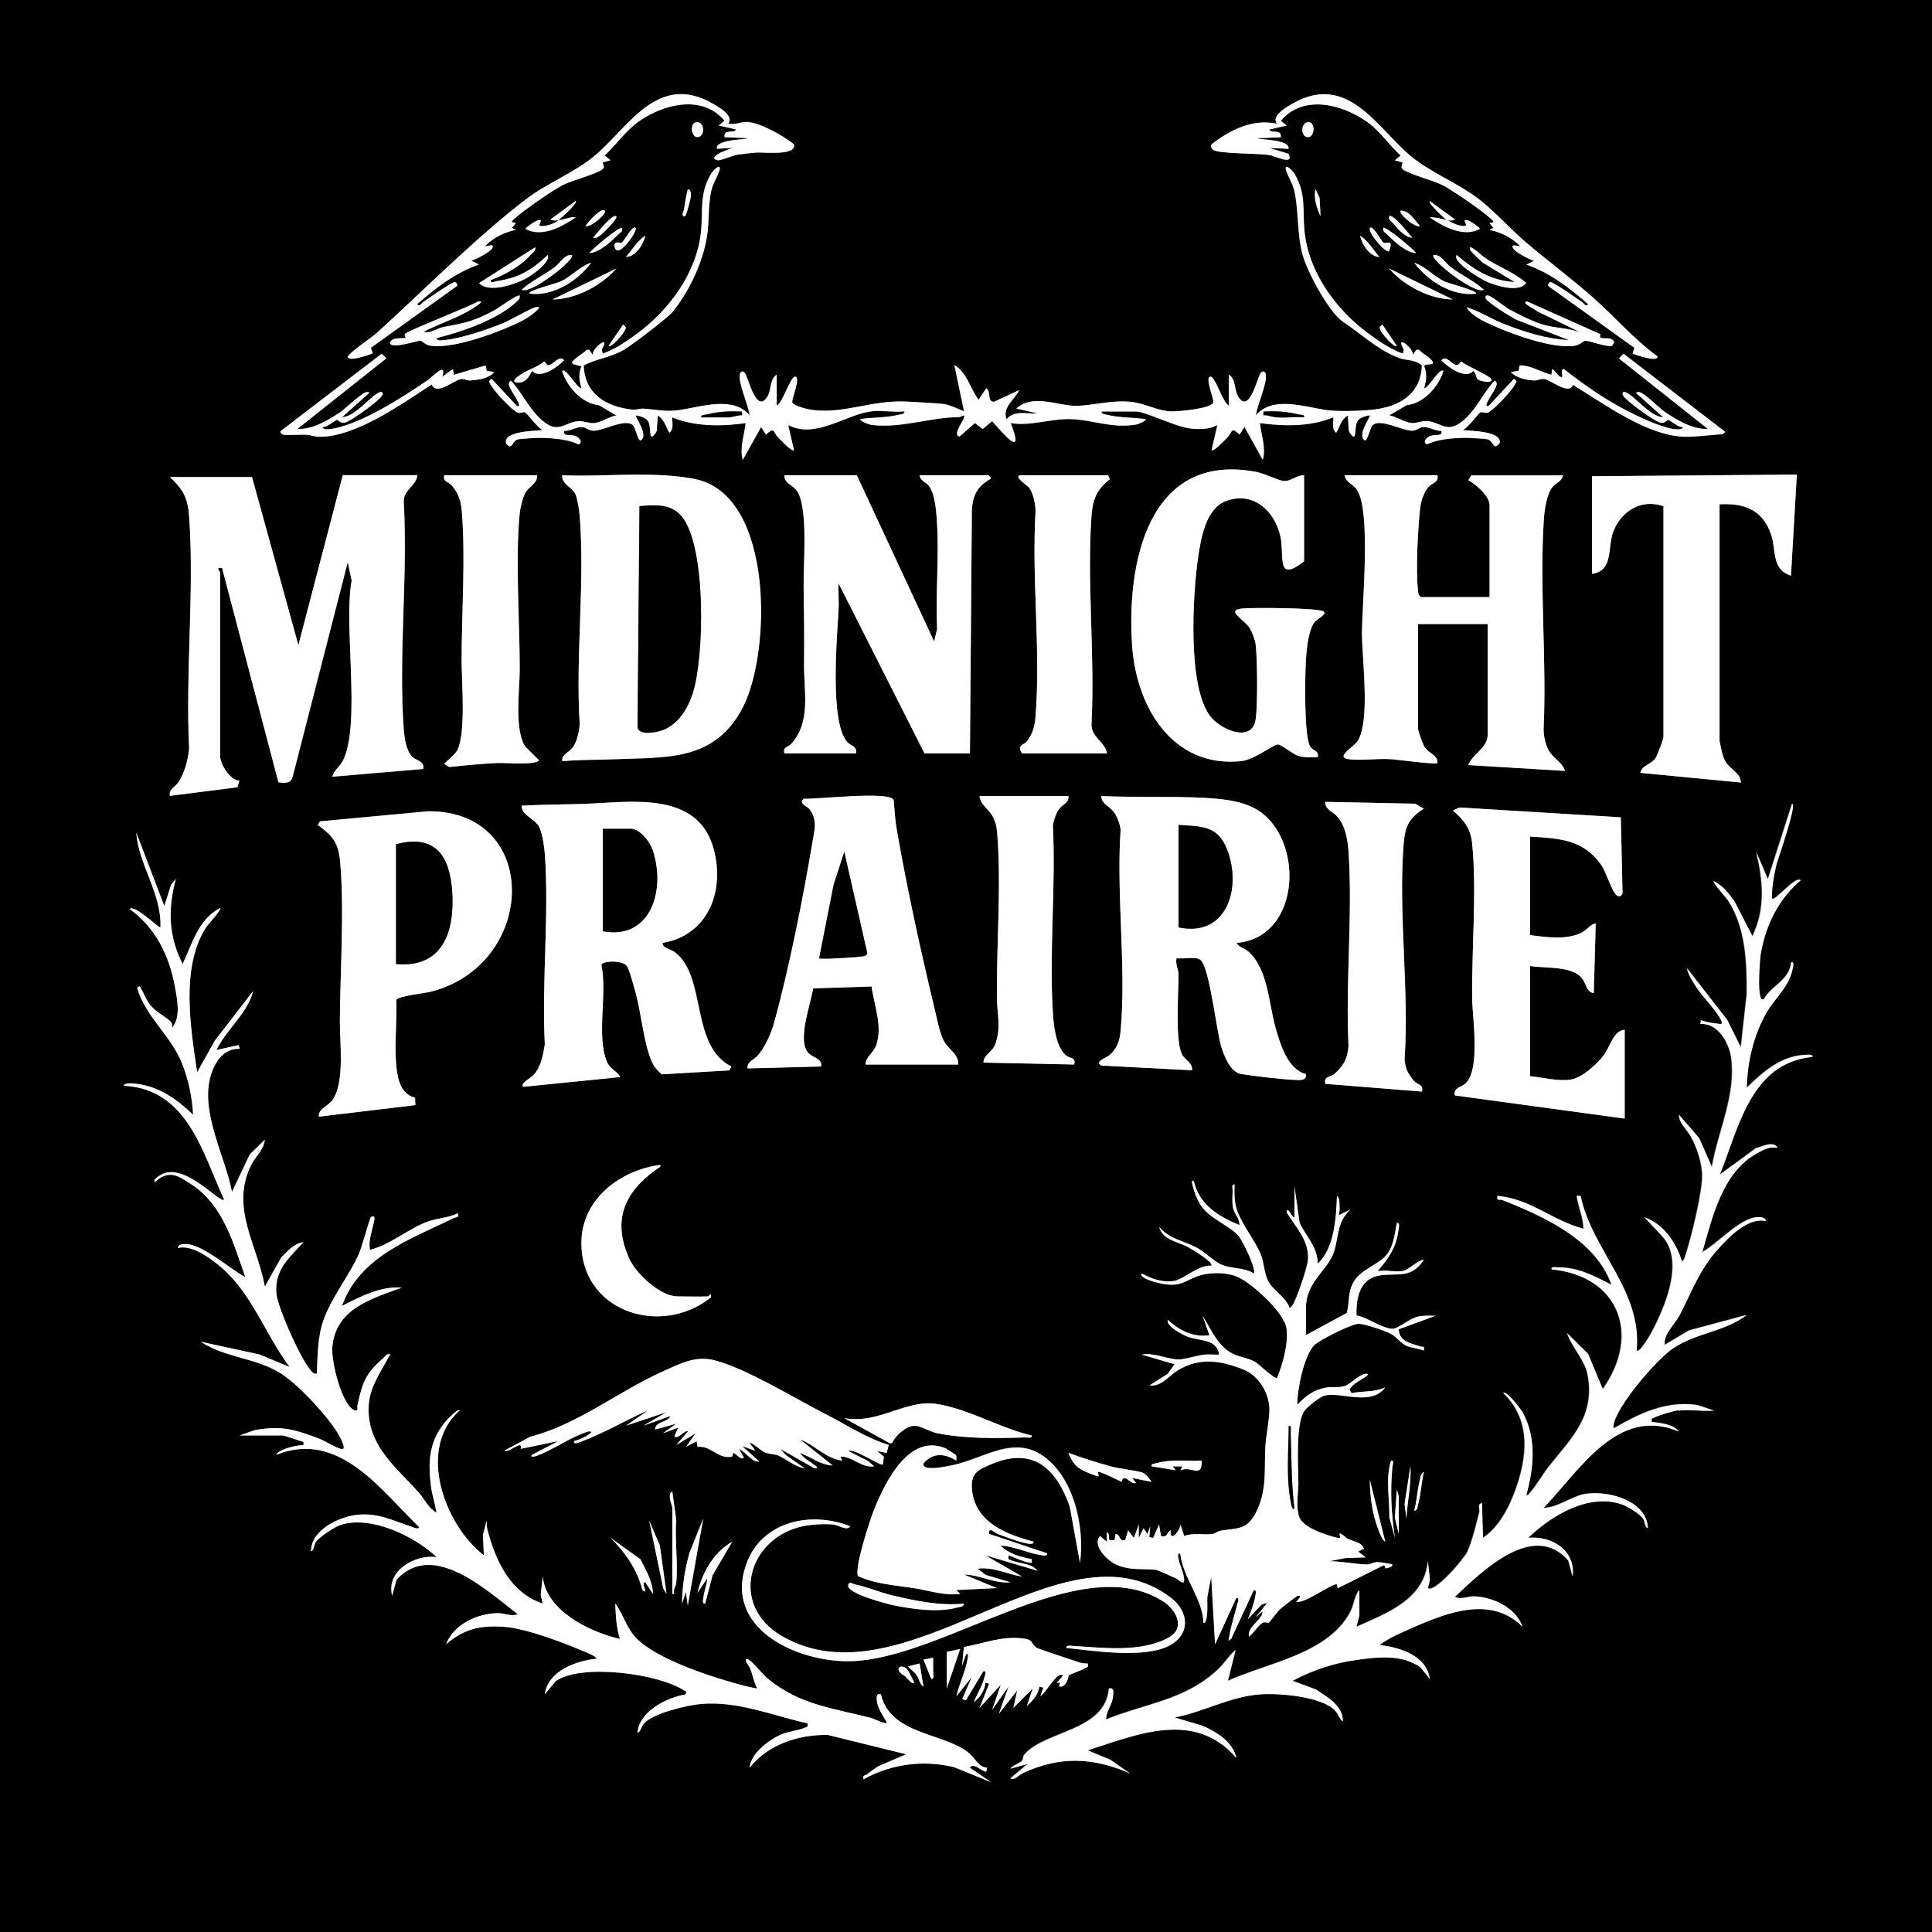 <svg viewBox="0 0 240 240" version="1.1" xmlns="http://www.w3.org/2000/svg" id="Layer_1">
  
  <rect x="0" y="0" width="240" height="240" fill="#808080" stroke="none"/>
  
  <defs>
    <style>
      .st0 {
        fill: #fff;
      }
    </style>
  </defs>
  <path d="M240,0v240H0V0h240ZM90.48,15.36c.75-.95-1.14-2.04-1.94-2.5-6.9-3.94-10.51,3.09-14.75,6.57-2.5,2.06-5.82,3.33-8.39,5.29-6.15,4.7-12.61,11.2-18.36,16.44-1.21,1.11-2.71,1.9-3.84,3.11-.02.78,2.72-.21,3.12-.37l-.23-.7,10.55-7.57c.4-.19,0-.6-.12-.6-.36,0-3.4,2.12-3.96,2.51-.19.14-.47.64-.72.24,2.28-2,4.77-3.93,7.68-4.92l-.96-.47c.62-.18,2.17-1.01,2.52-1.44.14-.17.25-.42,0-.49l-.83.13c1.07-1.09,2.35-1.72,3.84-2.04l-.48-.24.48-.6-.48-.12c-.09-.1.24-.36.36-.47,1.02-.94,4.69-3.48,5.95-4.13,1.14-.59,4.35-1.41,4.98-2,.28-.27,0-.54-.01-.82l.96-.26-.72-.6c1.51-1.39,2.62-3.13,4.34-4.3,3.08-2.11,7.81-3.28,10.54-.02l-.71.6,2.16.49c-.27.55-1.56-.13-1.44.96l2.88.12c0,.22-4.06.09-3.84,1.32l2.4-.12c-.3-.19-3.98,1.23-2.27,1.55.33.06,1.84-.6,2.41-.69.71-.11,1.64-.21,2.37-.27.85-.08,5.07.45,4.66-1.03-1.29-1.04-4.21-2.73-5.88-2.77-.68-.02-1.49.4-2.25.21ZM202.8,43.91c.4.16,3.14,1.15,3.12.37-3.01-2.2-5.36-5-8.15-7.44-2.64-2.31-5.49-4.44-8.17-6.71-1.97-1.67-3.95-3.94-6.02-5.5-2.52-1.91-5.79-3.16-8.25-5.19-4.24-3.49-7.84-10.52-14.75-6.57-.8.46-2.69,1.54-1.94,2.5-3.03-.64-5.81.76-8.13,2.56-.09.34-.05.46.22.68.63.51,5.59.42,7.02.66.63.1,3.08,1.36,2.33-.17l-2.4-.73,2.4.12c.21-1.23-3.84-1.1-3.84-1.32l2.88-.12c.12-1.08-1.17-.4-1.44-.96l2.16-.49-.71-.6c2.72-3.26,7.46-2.09,10.54.02,1.71,1.17,2.82,2.91,4.34,4.3l-.72.6.96.26c0,.28-.29.55-.01.82.63.59,3.84,1.41,4.98,2,1.26.65,4.93,3.19,5.95,4.13.12.11.46.38.36.47l-.48.12.48.6-.48.24c1.49.32,2.77.96,3.84,2.04l-.83-.13c-.26.07-.15.32,0,.49.36.43,1.91,1.25,2.52,1.44l-.96.47c2.91,1,5.4,2.92,7.68,4.92-.25.4-.52-.11-.72-.24-.56-.39-3.6-2.52-3.96-2.51-.13,0-.52.41-.12.6l10.55,7.57-.23.7ZM86.52,15.18c-.88.08-.69,1.99.21,1.85s.79-1.94-.21-1.85ZM162.6,15.18c-1-.09-1.11,1.7-.21,1.85s1.09-1.77.21-1.85ZM108.12,51.12c1.28-.17,2.88.13,4.2,0,.05.34-.42.35-.67.41-1.55.39-3.28.32-4.85.55.07.28,1.14.68,1.33.7,3.61.51,7.36-.92,10.79-.94.34,0,.54-.13.83-.24.28.32-1.61,2.43-.59,2.64l1.92-1.67.96.73,1.18-.96c1.37,1.51,4.1,4.86,2.3.23,2.43.42,5.09-.59,7.57-.49,2.72.11,5.03,1.2,8.08.66.11-.02,1.15-.41,1.15-.65-1.58-.23-3.3-.16-4.85-.55-.24-.06-.72-.07-.67-.41h4.2c1.38,0,4.95,1.94,6.99,2.13,1.12.1,2.2.1,3.21-.45l-.72,3.12c.25.27,1.8-1.41,2.05-1.68.52-.54.32-1.29,1.43-.25l.6-.95,2.28,4.08c.41-1.52-.2-3.05-.36-4.56,2.99.42,6.3.46,9.12-.72.05.65-.24,1.45.36,1.92.48-.82.56-1.58,1.44-2.15l.12,1.79c-.02.25.46.84.59.84.37.01.08-1.48.59-2.05.28-.32,1.01-.57,1.45-.58.13.11-1.71,2.53-.6,3.11.33-.01.61-1.61.96-1.92.95-.84,3.63.69,4.84.71.63,0,.93-.42,1.42-.46.68-.05,1.54.52,2.27.48.14.81-.82.3-1.57.71-.34.18-.79.7-.23.97,1.28-.66,3.32-.8,4.8-.82.41,0,2.45.11,2.77.2.71.21.67,1.44,1.43.5.42-1.59-3.71-1.54-4.56-1.67.66-.26,1.89-2.01,2.16-2.17.25-.15.61.14.94.01.76-.3,2.89-2.63,3.33-3.41.23-.42.42-.42-.07-.79l-3.12,3.35c-.9.39.5-1.56.6-1.8.18-.4.67-1,.12-1.32-1.53,1.63-2.43,3.96-4.32,5.28-1.72,1.2-2.53-.18-4.09-.25-.69-.03-1.26.29-1.88.24-.85-.05-1.93-.79-2.79-.96l2.16-1.27c2.1-.2,3.95-2.28,4.56-4.24-.43-.47-1.85,2.13-2.4,2.16.25-.96.41-1.8,0-2.75.08-.48,1.72.13.84-.85-.39-.44-1.07-.7-1.46-1.19h-.35s-.48.71-.48.71c.37-.69-1.86-2.47-1.31-1.2.16.38.34.33.1.96-1.58-.59-2.97-1.53-4.31-2.53-3.97-2.95-7.4-7.56-7.9-12.74-.24-2.53.22-4.55-1.18-6.98-.4-.7-1.46-1.53-1.05-.4.28.79.78,1.53.97,2.39.59,2.57.3,5.32,1.06,8.06.57,2.05,3.27,7.1,4.99,8.23,2.26,1.49,4.31,3.52,6.98,4.51.88.33,1.94.15,2.82.92-.12,3.6-2.83,5.16-6.1,5.5-1.59.17-4.4.26-5.82.04-2.81-.42-6.64-1.76-8.69.66.12-1.29,1.46-3.99,1.2-5.15-.05-.24-.32-.46-.6-.13-.42.5-1.44,5.36-2.86,2.86-.46-.81-.23-2.09-1.1-2.62v3.84c-.76-.33-1.68-3.57-2.28-3.6-.78-.03.47,2.84.34,3.2-.23.79-4.48,1.16-5.38,1.11-1.67-.1-3.22-1.06-5.04-1.2-2.49-.2-4.64.51-6.73.51s-5.28-1.53-7.32.34l2.63.6c-1.39.11-2.8-.44-3.84.72-.59-1.44,1.01-2.44,1.56-3.6l-3.13,1.44c-.88,0-.33-1.27-.95-1.68l-.96,1.43c-1.05-1.4-1.42-3.34-3-4.32l1.2,5.76c-.68-.28-1.89-.84-2.58-.92-1.16-.12-3.21-.22-4.49-.29-4.58-.26-8.32,1.79-12.43.91-.41-.09-1.73-.46-1.84-.81-.13-.36,1.12-3.24.34-3.2-.6.03-1.52,3.26-2.28,3.6v-3.84c-.87.53-.64,1.81-1.1,2.62-1.42,2.5-2.44-2.36-2.86-2.86-.28-.33-.54-.11-.6.13-.26,1.17,1.08,3.86,1.2,5.15-2.05-2.42-5.88-1.08-8.69-.66-1.71.26-2.72-.03-4.47-.17-.44-.04-.91.17-1.35.13-3.27-.35-5.98-1.9-6.1-5.5,1.68-.87,3.2-.93,4.94-1.91.98-.55,5.46-3.98,6.08-4.72,2.06-2.49,3.79-6.19,4.29-9.39.29-1.87.12-3.9.54-5.7.2-.86.69-1.6.97-2.39.41-1.13-.65-.3-1.05.4-1.4,2.43-.94,4.44-1.18,6.98-.49,5.18-3.93,9.79-7.9,12.74-1.35,1-2.73,1.94-4.31,2.53-.24-.63-.06-.58.1-.96.56-1.28-1.68.5-1.31,1.2l-.48-.72h-.35c-.39.5-1.06.75-1.46,1.19-.23.25-.51.32-.12.61l.96.24c-.41.96-.25,1.8,0,2.75-.55-.02-1.96-2.63-2.4-2.16.6,1.96,2.46,4.04,4.56,4.24l2.16,1.27c-.86.16-1.94.9-2.79.96-.63.04-1.19-.28-1.88-.24-1.56.07-2.37,1.45-4.09.25-1.89-1.31-2.79-3.65-4.32-5.28-.55.32-.06.91.12,1.32.11.23,1.51,2.18.6,1.8l-3.12-3.35c-.49.37-.3.37-.07.79.43.78,2.56,3.11,3.33,3.41.33.13.69-.16.94-.01.27.16,1.5,1.91,2.16,2.17-.85.14-4.97.09-4.56,1.67.76.94.72-.29,1.43-.5.32-.09,2.36-.21,2.77-.2,1.48.02,3.52.16,4.8.82.57-.27.11-.79-.23-.97-.75-.4-1.72.11-1.57-.71.73.05,1.59-.53,2.27-.48.48.04.79.46,1.42.46,1.21-.01,3.89-1.54,4.84-.71.35.31.63,1.9.96,1.92,1.11-.58-.73-3.01-.6-3.11.44.01,1.17.26,1.45.58.51.57.21,2.06.59,2.05.13,0,.61-.59.59-.84l.12-1.79c.88.57.96,1.33,1.44,2.15.6-.46.31-1.26.36-1.92,2.82,1.18,6.13,1.14,9.12.72-.16,1.5-.77,3.04-.36,4.56l2.28-4.08.6.95c1.11-1.04.9-.29,1.43.25.26.27,1.8,1.95,2.05,1.68l-.72-3.12c3.39,1.76,7.08-1.26,10.2-1.68ZM85.44,23.52c-.22.82-.35,1.68-.47,2.52-.02.15-.45.85.11.84.18,0,.74-2.31.76-2.56.02-.21-.05-.85-.4-.8ZM163.44,23.52c-.33,1.03.17,2.37.6,3.35l-.11-2.26-.49-1.09ZM69.36,27.36c.29-.22,2.44-2.11,2.16-2.4l-3.12,2.28c.13.22.71.13.96.12-.58.43-1.26.68-2.04.72-.83.05.38-.91-.48-.73-.31.06-1.55.9-1.55,1.08,2,1.1,4.55-.26,6.23-1.44-.74-.11-1.4.32-2.16.36ZM179.76,27.36c-.57-.17-1.56-.38-2.16-.36,1.69,1.18,4.24,2.55,6.23,1.44,0-.18-1.24-1.02-1.55-1.08-.87-.18.35.77-.48.73-.96-.05-1.51-.57-2.04-.72.11.04.89.08.96-.12l-3.12-2.28c-.27.28,2.01,2.34,2.16,2.4ZM75.12,26.16c-.48-.42-2.13,1.5-2.4,1.92.6.28,2.76-1.59,2.4-1.92ZM176.4,28.08c-.63-.69-1.36-1.94-2.4-1.92-.36.32,1.8,2.2,2.4,1.92ZM76.56,26.88c-.46-.44-2.51,2.26-2.88,2.64.47.1.65-.11.97-.35.25-.19,2.15-2.06,1.91-2.29ZM175.44,29.52c-.37-.38-2.42-3.08-2.88-2.64-.1.45.26.57.48.84.53.64,1.54,1.82,2.4,1.8ZM77.28,28.32c-.28-.27-3.74,2.64-4.08,3.12,1.31-.09,2.67-1.4,3.58-2.3.25-.25.61-.35.5-.82ZM78.96,28.32c-.38-.41-1.45,1.65-1.69,1.8-.26.16-.73-.23-.95.24.11,2.38,2.97-1.69,2.64-2.04ZM172.56,31.2c.6-1.59-.33-.84-.71-1.07-.24-.15-1.31-2.21-1.69-1.8-.22.67,2.01,3.18,2.4,2.88ZM175.92,31.44c-.34-.48-3.8-3.39-4.08-3.12-.11.47.25.57.5.82.91.9,2.27,2.21,3.58,2.3ZM77.76,31.92c1.2-.03,2.18-1.55,2.4-2.64-1.02.66-1.62,1.74-2.4,2.64ZM171.36,31.92c-.78-.89-1.38-1.98-2.4-2.64.21,1.08,1.2,2.61,2.4,2.64ZM66.48,30.72l-6.95,4.44c1.19,1.34,4.67.12,6.03-.69.71-.42,2.81-1.89,2.49-2.79-1.98,1.88-3.61,2.83-6.35,3.25-.25.04-.78.32-.73-.13,1.75-.67,3.83-1.79,5.04-3.24.22-.27.58-.39.48-.84ZM180.96,31.68c-.65.83,3.18,3.13,3.92,3.4,1.27.48,3.78,1.27,4.72.08-1.53-1.37-3.53-2.02-5.21-3.18-.15-.1-2.22-2.02-1.74-.9.07.17,1.31,1.35,1.56,1.56l3.95,2.4c-2.98-.19-5.01-1.5-7.2-3.36ZM71.04,31.68c-.95-.09-1.39.92-2.05,1.43-1.4,1.09-2.97,1.74-4.19,2.88,1.13.62,6.81-3.86,6.24-4.32ZM184.32,36c-1.23-1.14-2.79-1.8-4.19-2.88-.66-.51-1.1-1.52-2.05-1.43-.57.45,5.11,4.94,6.24,4.32ZM73.44,32.64c-1.42.45-2.39,1.67-3.79,2.33-.51.24-4.18,1.15-3.89,1.51,2.93.37,5.96-1.54,7.68-3.83ZM183.36,36.48c.29-.35-3.38-1.27-3.89-1.51-1.4-.66-2.37-1.88-3.79-2.33,1.72,2.3,4.75,4.21,7.68,3.83ZM76.56,33.36l-7.92,3.84c2.83-.01,6.07-1.7,7.92-3.84ZM180.48,37.2l-7.92-3.84c1.85,2.14,5.09,3.82,7.92,3.84ZM64.56,36.72c-.24-.23-2.66,1.56-3.11,1.8-2.58,1.39-3.61,1.58-6.3,2.08-.66.12-1.32.57-2.01.66-.63.04-.54-.05-.05-.29,1.96-.94,4.56-1.79,6.27-3.1.22-.17.76-.49.04-.44-1.09.69-8.85,3.65-9.11,4.07-.09.15.13.47.11.48-.13.07-1.9-.14-1.92.6-.02.87,3.48-.29,3.72-.27s.64.52,1.21.62c2.52.42,7.14-1.18,9.53-2.21,1.42-.61,3-1.29,4.02-2.46.03-.18-.22-.14-.36-.12-.6.1-3.24,1.66-4.2,2.04-1.9.75-5.1,1.86-7.08,2.04-.26.02-1.12.19-1.07-.23,3.05-.76,7.33-2.22,9.71-4.33.29-.26.68-.49.6-.95ZM196.32,41.28c-1.75-.61-3.34-.49-5.04-1.08-1.18-.41-2.65-1.16-3.76-1.75-.73-.39-1.99-1.53-2.6-1.72-.31-.09-.48.06-.35.35.21.51,3.16,2.32,3.83,2.65l6.49,2.51c-2.69-.09-5.65-1.05-8.16-2.04-1.56-.62-3.01-1.59-4.56-2.03.74,1.16,2.28,1.81,3.51,2.36,2.47,1.1,7.19,2.77,9.81,2.44.75-.09,1.19-.61,1.43-.63.52-.05,2.62.8,3.35.63l.25-.48c-.4-.94-2.1.03-1.7-.97l-9.11-4.07c-.96.1,1.25,1.09,1.2,1.2l5.41,2.63ZM75.6,42.96c.32.31,1.78-1.45,1.94-1.78.21-.46.37-.46-.14-.86l-1.8,2.64ZM173.52,42.96l-1.8-2.64c-.5.39-.35.4-.14.86.15.33,1.62,2.1,1.94,1.78ZM36.96,53.28l11.04-8.76-.57-.58-12.51,9.58c-.22.14.17.45.26.48.36.09,2.27-.02,2.86,0,.55.02,1.06.26,1.68.26,4.52,0,10.23-4.1,13.92-6.5.61,1.45,2.77-.56,3.65-.67.41-.05.8.22,1.16.18,1.03-.09,2.28-.24,2.98-1.07l-.95-.12-.14-.68-3.94,1.16-.12-.71-1.32.95c.57-1.94-1.2,0-1.84.44-3.09,2.12-7.91,5.21-11.54,5.98-.28.06-1.46.29-1.5-.18.52.1,1.6-.89,1.8-.89.24,0,.35.51,1.08.31s4.29-2.76,4.56-3.39c.12-.28-.07-.48-.35-.35-1.22.53-2.94,2.98-4.68,3.12l3.36-3c.03-.18-.23-.15-.36-.12-.58.12-2.56,2.04-3.25,2.51-1.48.99-3.45,2.16-5.26,2.05ZM195.39,47.79c3.97,2.39,9.43,6.53,14.25,6.46,1.06-.01,2.75-.19,3.87-.29.36-.03.54.1.81-.33l-12.62-9.7-.57.58,11.04,8.76c-1.81.1-3.79-1.07-5.26-2.05-.77-.52-2.39-2.19-3.06-2.46-.16-.06-.54-.15-.56.08l3.36,3c-1.75-.13-3.46-2.58-4.68-3.12-.28-.12-.48.07-.35.35.27.63,4.04,3.37,4.74,3.45.51.06.72-.37.9-.37.2,0,1.27.99,1.8.89.01.44-1.05.26-1.3.22-1.67-.29-4.28-1.53-5.82-2.34-2.69-1.41-5.26-3.2-7.64-5.08-.64,0,.19,1.27-.48.95-.27-.13-.81-.94-.96-.95l-.12.71c-1.3-.31-2.54-1.19-3.94-1.16l-.14.68-.95.12c.63.75,1.83.98,2.78,1.06.49.04.94-.23,1.37-.18.8.1,3.11,2.1,3.56.71ZM64.45,46.69c-.18.15-1.01.73-.24.83,1.4.18,1.79-1.44,1.92-1.44.97,1.09,3.13-.48,3.96-1.32-.59-.78-1.36.65-2.03.61l-.45-.47c-.86.77-2.33,1.11-3.14,1.79ZM181.15,45.29l-.28.05c-.55-.13-1.3-1.32-1.82-.58.82.84,2.98,2.41,3.96,1.32.38.23.3.85.6,1.07.24.18,1.72.51,1.67,0-.04-.45-3.23-1.72-3.74-2.26l-.39.39ZM162,59.04c-.9-.06-1.61.77-2.51.71-.67-.05-2.42-.93-3.44-1.13-13.44-2.55-16.14,11.39-15.41,21.65.54,7.54,5.01,15.16,13.55,14.28,1.64-.17,3.98-2.08,4.57-2.07.41,0,1.86,1.23,2.56,1.43.79.23,1.55.17,2.36.16.21-.88-.54-.72-.93-1.35-.78-1.24-.64-8.88-.52-10.78.08-1.31.3-3.68,1.08-4.68.22-.28,1.65-1.02,1.1-1.31-.87-.46-8.61-.47-9.98-.37-2.4.19.23,1.41.86,2.52.28.5.62,1.39.69,1.95.23,1.72.27,7.67,0,9.33-.47,2.95-4.29,1.29-5.61-.37-2.9-3.66-2.21-15.29-1.51-19.95.35-2.35.96-5.92,3.48-6.84,3.36-1.23,6.03,1.28,6.72,4.44.52,2.39-.59,5.85,2.94,3.06v-10.68ZM197.76,59.16v12.12c2.75-.39,1.86-3.29,2.69-5.35,1.01-2.5,3.5-4,6.19-3.05v28.68c0,.28-.77,2.29-.99,2.61-.58.82-1.71.89-1.88,1.83l12.48,1.2c0-1.2-1.43-1.69-1.97-2.71-.37-.7-.5-1.68-.67-2.45v-29.4c3.07-.16,5.37.67,6.41,3.78.68,2.04,0,4.27,2.46,5.09l.73-12.56-25.45.2ZM51.84,59.04h-9.24l-5.52,21.12-5.76-20.88h-10.2c1.78,1.67,2.25,2.7,2.41,5.15.62,9.27-.48,19.23-.02,28.57-.18,1.57-.5,2.83-1.33,4.19-.35.57-1.23.84-1.06,1.69l8.4-1.07.23-.83c-1.15,0-2.39-2.08-2.39-3.01v-22.8c0-.21-.69-.71.24-.6l7,26.61c.74.13,1.56.18,1.77-.68l6.84-26.64.49,2.27c-1.03,5.56,1.15,17.6-1.03,22.27-.39.83-1.15,1.27-1.37,2.1l11.28-.96c.23-.98-.88-1.04-1.36-1.52-.75-.75-.97-2.35-1.05-3.39-.66-9.07.51-18.93.01-28.09-.17-1.72,1.53-2.09,1.68-3.48ZM66.72,59.04h-11.52c-.22.86.53.77.97,1.31.8.97,1.09,1.86,1.2,3.12.48,5.63,0,12.7-.02,18.5,0,2.63.6,9.35-.61,11.37-.22.37-1.54,1.45-1.54,1.58l.6.37c1.97-.21,4.01-.41,5.99-.5.93-.05,4.87.3,5.17-.35l-1.68-1.67c-1.42-2.04-.71-7.11-.71-9.61,0-5.99-.58-13.65,0-19.43.07-.66.36-1.87.67-2.45.45-.86,1.57-1.2,1.49-2.23ZM69.84,94.56c2.11-.2,4.24-.15,6.36-.24,6.45-.27,12.72.1,16.09-6.47s3.82-25.91-5.6-28.26c-1.2-.3-3.01-.48-4.25-.55-4.12-.24-8.45.17-12.6,0-.11,1.08,1.21,1.47,1.63,2.33.26.55.48,1.95.53,2.59.7,8.31-.52,17.52.01,25.93-.02.82-.29,1.98-.68,2.68-.53.95-1.57,1.03-1.49,1.99ZM106.44,59.04h-9c-.06,1.09,1.23,1.2,1.73,2.23,1.21,2.46.6,8.8.66,11.82s.09,6.18.05,9.33c-.05,3.43.91,7.24-1.59,9.99-.42.46-1.06.34-.85,1.19h8.88c.21-.9-.66-.93-1.09-1.43-2.18-2.52-1.25-12.91-1.06-16.44.06-1.08-.06-2.17,0-3.25l10.68,21.12h5.64l.24-30.36c.16-1.78.69-2.82,2.28-3.72.24-.13-.22-.48-.24-.48h-8.52c.03.69.74.79,1.16,1.36.8,1.08.93,3.38,1,4.76.24,4.25-.2,8.71,0,12.98l-.37,1.55-9.6-20.64ZM137.52,93.6c-.18-1.44-2.01-1.97-1.92-3.72.44-8.39-.58-17.37-.01-25.69.15-2.12.61-3.33,2.29-4.67l-.24-.48h-10.8c-1.13,0,.87,1.37.94,1.46.6.72.83,2.04.87,2.97-.51,8.27.65,17.28,0,25.46-.1,1.32-.32,2.16-1.11,3.21-.19.25-.7.36-.79.65-.1.32.14.81.34.81h10.44ZM178.56,59.04h-11.52c.12.94,1.07,1.05,1.58,1.9,1.69,2.84.59,13.87.57,17.67-.02,3.26,1.05,10.78-.5,13.39-.47.79-3,2.12-1.06,2.33,1.56.17,3.45-.11,5.06-.02.8.04,5.65.71,5.87.49.1-1.04-1.12-1.18-1.64-2.07-.15-.25-.76-1.96-.76-2.12v-13.08h8.64v13.8c0,1.58-1.96,2.4-2.4,3.72l12,.72c-.31-1.1-1.51-1.57-2.05-2.62-.39-.75-.58-1.68-.6-2.52.4-8.52-.5-17.47.02-25.94.08-1.23.32-3.21,1.08-4.18.39-.49,1.17-.68,1.31-1.45h-11.4l-.36.6c.96.53,2.64,1.95,2.64,3.12v11.4h-8.52c-.34-.21-.33-.48-.37-.83-.29-2.46-.02-7.76.28-10.31.1-.87.47-1.9,1.04-2.56.43-.5,1.3-.52,1.09-1.43ZM119.04,132.24c.09-1.34-1.26-1.82-1.86-3.06-.51-1.07-.81-2.75-1.1-3.94-1.69-6.96-3.42-14.94-4.65-21.99-.23-1.3-.31-2.59-.42-3.9-.73-1.1-9.5-.03-11.18-.12-.67.66.47.89.81,1.39.92,1.33.52,2.59.28,4.03-1.11,6.69-2.95,15.89-4.75,22.37-.37,1.34-1.09,2.95-1.97,4.03-.54.65-1.48.84-1.32,1.68l9.12-.24c.16-1.17-1.22-1-1.78-1.94-1.05-1.75.48-5.78.79-7.76l7.26-.24c.32,2.4,1.41,4.92.57,7.3-.37,1.05-1.3,1.4-1.32,2.4h11.52ZM132.72,98.88h-11.04c.06,1.11,1.23,1.64,1.72,2.72.28.61.39,1.04.45,1.71.56,6.33-.08,14.14-.02,20.66.02,2,.57,3.64-.21,5.77-.36.97-1.47,1.31-1.46,2.26l11.28.24c.23-.97-.54-.69-1.09-1.19-1.2-1.08-1.47-3.6-1.56-5.16-.48-7.58.38-15.66,0-23.29.07-.61.34-1.46.67-1.97.5-.78,1.37-.82,1.25-1.75ZM153.6,117.12c7.74-.63,8.42-11.97,3.23-16.08-1.92-1.52-4.78-1.8-7.18-1.94-4.19-.23-8.63-.02-12.85-.23,0,1.05,1.13,1.23,1.73,2.23.33.56.6,1.32.67,1.97-.55,8.04.73,17.04,0,24.97-.12,1.31-.45,2.26-1.47,3.09-.29.24-1.79.69-.95,1.22l11.29.59c.11-.94-.85-1.22-1.25-1.99-.86-1.66-.44-7.71-.42-9.88,0-.6-.43-1.36-.25-2.05.82.12,2.41-.28,3,.24,1.1.97,1.95,8.71,2.53,10.67.36,1.2,1.13,3.27,2.52,3.48,1.9.29,5.07.67,6.96.74.58.02,1.12-.03,1.07-.73-2.29-.62-3.18-3.64-3.77-5.71-.89-3.08-.92-7.36-3.42-9.54-.49-.42-1.15-.52-1.45-1.07ZM82.32,117.12c5.6-.95,7.71-6.32,6.37-11.53-1.91-7.42-10.25-5.95-16.08-5.74-2.61.09-5.21.08-7.81.23,0,1.28,1.64,1.51,2.21,2.71.38.78.62,2.5.68,3.4.53,7.62-.41,15.85-.01,23.53-.24,1.39-.44,2.78-1.43,3.85-.24.26-1.79,1.1-1.21,1.43l12-1.21c-.45-.84-1.24-.93-1.66-1.94-1.33-3.22.1-8.53-.68-11.99.09-.51,2.63-.64,3.17.14.32.47.88,2.55,1.07,3.25.71,2.56.98,6.01,1.93,8.39.32.8.69,1.23,1.33,1.81l8.41-.49.24-.49c-5.13-2.58-3.03-11.1-6.97-14.16-.56-.44-1.63-.52-1.56-1.2ZM176.64,135.6c.23-.89-.6-.88-.97-1.31-.74-.87-1.07-1.48-1.19-2.65.58-8.51-.74-17.99-.15-26.35.17-2.37.45-3.5,2.54-4.84l-1.06-.61-11.17-.23c-.12.94.99,1.21,1.56,1.91.98,1.2,1.23,2.91,1.33,4.43.51,7.8-.4,16.15-.01,24.01-.16,1.62-.6,2.44-1.8,3.48-.45.39-1.31.2-1.08,1.2l12,.96ZM208.44,175.2c1.38-.16,3.03.12,4.44,0l-2.07-.69c-3.84-.55-7.08,1-10.3,2.85-.17.05-.15-.18-.12-.36.34-2.33,5.32-8.11,7.32-9.48,2.88-1.98,6.48-2.09,9.24-4.2l-7.19,1.93-3.01,1.79c-.16-1.35,1.23-2.5,1.84-3.68,1.58-2.98,2.42-5.58,4.76-8.2,1.38-1.54,3.79-4.03,5.99-3.49-.09-.42-.48-.48-.84-.5-2.23-.11-5.16,3.32-7.08,4.34,1.22-4.28,2.47-9.82,6.65-12.19.89-.5,1.64-.94,2.71-.77-.54-.9-1.93-.13-2.7.06l-4.5,3.3c2.37-5.88,3.85-13.9,11.52-14.64.06-.4-.58-.25-.85-.25-2.98.08-5.33,2.12-7.31,4.09.06-3.19.83-6.45,2.39-9.25,1.13-2.02,2.95-3.29,3.35-5.77.04-.25.16-.64-.22-.58-.17,2.2-2.48,2.93-3.37,4.56-1.03.74-.49-5.15-.42-5.58.61-3.58,2.2-6.82,4.98-9.18-.74-.53-3.21,2.73-3.6,2.28,0-1.38.24-2.79.55-4.13.12-.53,2.63-7.63,1.97-7.63l-3,9.36-1.44-3.36c.84,3.56,1.17,7.04-.48,10.44l-2.21-4.28c-.72-1.01-1.46-2-2.59-2.56-.18.19,1.53,2.04,1.78,2.42,2.2,3.4,2.34,7.69,2.31,11.63l-.73,6.59-1.72-3.44-4.99-6.4c.19.84.77,1.76,1.24,2.47.72,1.08,2.68,3.1,3.07,4.13.2.52-.27.32-.53.3-.59-.05-1.43-.19-1.99-.42l-.12.47c2.17-.16,3.59,2.33,3.84,4.2.62,4.7-1.62,9.03-2.4,13.56l-1.58-3.58-2.5-2.9c-.01,1.09.97,1.78,1.48,2.72.74,1.36,1.3,3.05,1.4,4.6.12,1.96-1.39,8.11-2.08,10.15-.1.29-.16.58-.43.77-.74-2.39-2.24-4.64-4.68-5.52l2.15,2.29c2.94,3.08.43,8.89-1.3,12.12-.19.35-1.46,2.53-1.81,2.15.69-7.5-5.49-12.32-6.96-19.2-.4,0-.52-.15-.43.31.23,1.24.78,2.5.79,3.77-3.81-1-6.63-3.75-10.68-4.08-.14.73.23.37.57.5,5.14,2.03,11.66,4.96,13.59,10.54-2.06-1.08-4.19-2.2-6.6-2.16-.28,0-.9-.17-.84.24,8.42.84,11.12,8.17,6.36,14.88l-1.84-4.4-2.6-2.56c.54,1.65,2.18,3.35,2.53,5.03,1.06,5.13-1.89,7.94-4.69,11.42-.83,1.03-1.54,2.33-2.41,3.35-.09.1-.41.56-.48.24.94-3.34,1.27-7.16-.52-10.28-.19-.34-1.97-2.68-2.36-2.32,3.25,3.1,3.09,7.26,1.79,11.27-.77,2.39-2.15,5.34-4.31,6.73l-.12-4.32c-.62.14-.21.7-.34,1.2-.33,1.32-.91,3.65-1.45,4.81-.43.92-4.08,5.19-4.93,4.55l.25-1.06-.25-2.29c-.41,4.78-5.12,6.47-8.88,8.16l.35-1.4v-3.16c-.59.71-.62,1.74-1.03,2.56-2.66,5.35-10.31,6.45-15.29,8.71l.96-3.84c-.82.73-1.36,1.65-2.16,2.4-4.04,3.83-8.98,4.24-13.93,6.23-.04-.96.72-1.76.85-2.75.06-.46.21-1.29-.48-1.09-.47,5.32-7.83,5.19-10.47,8.16-.26.3-.14.62-.34.83-.34.36-1.1.53-1.44.97l2.16-.6-2.16,1.8c.43.34,1.04-.42,1.52-.64,4.6-2.15,8.75-1.98,13.36.04l-2.48-1.72-2.8-1.16c6.29-2.03,13.32-5.03,18.48.96-.46-2.03-2.47-3.26-4.25-4.03l-3.42-1.01c3.65-.71,6.88-2.62,10.68-2.88,2.34-.16,7.58.25,9.25,2.03.44.47.52,1.03.95,1.33.07-1.93-1.94-3.03-3.35-3.97l-2.89-1.07c2.53-1.35,5.22-2.23,8.07-2.61,2.62-.35,5.6-.69,7.85.97l1.12,1.4c-.37-2.9-3.78-3.94-6.24-4.2,1.19-.91,2.71-1.55,4.09-2.15,4.37-1.92,9.77-4.01,13.67-.13-.79-2.33-3.58-3.66-5.95-3.77-.77-.04-1.67.45-2.45.06,3.39-3.19,9.74-9.47,14.1-4.51l.53,1.98c.39-3.25-2.57-5.08-5.52-4.8,2.9-2.79,7.55-5.6,11.69-4.13.66.23,2.21,1.17,2.58,1.74.29.44.21,1.08.6,1.19-.13-3.43-4.93-4.71-7.74-4.26-1.69.27-3.48,1.74-5.22,1.74,4.47-4.65,9.19-12.72,16.8-9.48-.7-.94-2.28-1.06-3.36-1.2-.1-.54.03-.38.31-.54.46-.25,2.42-.84,2.93-.9ZM201.84,138.96v-11.04c-1.4.08-1.77,2.11-2.65,3.23s-2.66,2.71-4.01,2.95c-1.51.26-3.56-.25-5.1-.42v-13.68c1.95.32,5.2-.06,6.48,1.56.48.61.59,1.76,1.44,1.8l.24-8.64c-.7.1-1.02.74-1.67,1.09-1.82.99-4.5.62-6.49.35v-12.24c3.6.24,6.58.31,8.84,3.52.64.9,1.35,3.42,1.96,3.8.38.24.53.04.69-.28l-.21-9.43-20.04-1.22-.82.37c1.35,1.19,2.2,2.21,2.39,4.08.58,5.78-.07,13.21,0,19.21.03,2.5,1.05,8.76-.79,10.59-.48.48-1.59.54-1.36,1.52l21.12,2.88ZM51.56,136.36c-1.66-.41-2.11-2.05-2.29-3.59-.33-2.72.07-5.79-.04-8.54.17-.5,3.44-.83,4.25-1.03,13.3-3.35,13.77-22.54-.32-22.42l-13.41,1.25-.27.45c1.77,1.29,2.55,2.18,2.76,4.44.56,5.99.02,13.75-.02,19.92-.01,2.69.6,7.42-.84,9.7-.57.89-1.84,1.14-1.78,2.18l12-1.44-.04-.92ZM29.76,178.32h5.4c.11,0,1.95.59,2.18.7.28.13.44-.12.34.5-.71.02-1.44.19-2.11.41-.33.11-1.15.41-1.25.79,7.76-3.1,12.92,4.33,17.76,9-.14.3-.67.03-.91-.05-2.35-.75-4.05-1.72-6.65-1.51-2.27.19-5.92,1.87-5.88,4.55.4-.11.31-.75.61-1.19.39-.57,2.33-1.83,2.98-2.06,3.75-1.29,9.27,1.36,12.01,3.97-2.72-.37-6.32,1.73-5.52,4.8l.53-1.98c4.51-4.97,11.22,1.32,15.06,4.27-.81.33-1.65-.14-2.51-.13-2.5.04-5.46,1.39-6.37,3.85,2.19-1.88,4.22-2.34,7.08-2.16s7.71,2.05,10.44,3.24c.43.19.88.35,1.2.72-2.57.27-6.05,1.48-6.48,4.44l1.36-1.64c3.14-2.22,12.7-.95,15.85,1.1.23.15.43-.03.31.54-2.38.39-5.83,2.14-6,4.8.42-.19.44-.79.83-1.21,1.13-1.24,5.28-2.23,6.97-2.39,4.58-.43,8.97,1.43,13.32,2.4.07.51.02.39-.3.53-.86.39-2.02.44-2.98.86-1.52.66-3.78,2.36-3.91,4.13,2.27-2.9,6.1-4.14,9.72-4.08l9.72,2.4-3.43,1.48c-.48.3-.97.63-1.4,1.01-.23.2-.61,0-.45.62,3.41-1.92,7.41-2.43,11.23-1.51l4.61,1.87-2.64-1.8c.42-.71,1.5.5,2.03.49l.12-.48c-1.18-.13-1.44-1.18-2.32-1.88-3.15-2.51-9.7-2.2-10.88-7.24-.69-.2-.54.61-.46,1.06.14.78.81,1.7,1.18,2.42.12.39-1.67-.48-1.87-.53-4.78-1.24-8.88-1.6-12.88-4.88-.58-.47-1.99-2.21-2.41-2.39-.87-.37.12.9.17,1.03.34.82.47,1.77.91,2.57-.56-.11-1.13-.21-1.68-.36-3.72-.98-10.71-3.18-13.32-5.88-1.28-1.32-1.59-2.92-2.64-4.32.06,1.39.13,2.73.48,4.08.07.27.28.37-.24.24-3.62-.92-8.82-3.49-9.25-7.67l-.25,2.29.25,1.06c-4.01-1.32-5.84-5.25-6.85-9.11-.11-.4-.13-.8-.11-1.21l-.47,1.8.12,2.52c-4.92-3.78-8.38-13.25-3-18-.28-.25-1.7,1.3-1.91,1.56-1.93,2.45-2.04,4.92-1.66,7.88.14,1.11.49,2.17.69,3.27-1-.54-1.46-1.64-2.17-2.45-2.38-2.71-5.56-5.12-6.17-9.01-.55-3.5,1.07-5.35,2.58-8.22-.45-.11-.57.25-.84.48-2.24,1.88-2.64,3.14-3.23,5.89-.07.33.2.69-.36.59-1.64-.68-2.89-6.12-2.76-7.8.37-4.82,4.84-6.04,8.64-7.44-2.62-.21-5.16,1.12-7.44,2.28,2.15-6.12,8.61-8.35,13.92-10.93.35-.17.6.05.48-.59-1.15.57-2.5.61-3.66,1.01-2.32.8-4.73,2.92-7.26,3.54-.24-1.23.34-2.55.55-3.77.08-.48-.3-.43-.43-.3-.17.17-1.16,3.84-1.51,4.61-1.2,2.65-3.36,5.35-4.36,8.12-.77,2.12-.75,4.47-.85,6.71-.22.03-.3.03-.48-.11-1.27-.99-4.42-8.13-4.55-9.85-.24-2.97,1.57-4.37,3.36-6.36-1.2.16-1.97,1.13-2.76,1.91l-2.03,3.6c-.94-5.19-4.3-9.77-1.73-15.04.53-1.09,1.65-1.99,1.72-3.2l-1.87,1.84-2.2,4.64c-.91-4.81-4.68-11.08-2.06-15.85.63-1.15,1.64-1.99,3.01-1.91l-.12-.47-2.76.6c1.25-2.6,3.85-4.51,4.56-7.32l-4.76,6.16-2.2,3.92c-.82-5.53-2.08-13.01,1.1-17.98.25-.39,1.96-2.23,1.78-2.42-2.72,1.38-3.48,4.42-4.68,6.96-1.77-3.4-1.85-6.91-.84-10.56l-.6.72-.84,2.64-3.48-9.12c.29,4.04,3.17,7.56,3,11.76-.15.2-3.1-2.84-3.84-2.28,3.24,2.31,4.96,5.85,5.65,9.71.28,1.55.75,3.8-.37,5.05.02-.29.05-.5-.16-.74-.46-.54-1.78-1.15-2.49-2.01-.6-.73-.71-1.29-1.14-1.98-.15-.25-.16-.67-.54-.19,1.11,3.65,4.14,5.82,5.56,9.32.81,2.01,1.27,4.23,1.39,6.4-1.98-1.86-4.07-3.42-6.86-3.81-.35-.05-1.63-.24-1.77.21,7.9.4,9.77,8.23,12.48,14.16-.53.52-5.21-5.09-8.1-2.93-.3.22-.64.3-.54.78,1.75-1.59,2.77-.92,4.49.19,4.04,2.6,5.28,7.3,6.78,11.57-1.92-.98-5.4-4.21-7.56-4.1-.36.02-.75.08-.84.5,1.67-.46,3.88,1.12,5.15,2.17,4.05,3.3,5.69,8.51,8.76,12.6l-3.73-1.55-7.3-1.58c3.01,1.99,6.69,1.95,9.82,3.86,2.23,1.36,5.67,5.1,7.08,7.32.14.22,1.46,2.42.51,2.14-.78-.23-2.04-1.05-2.94-1.38-3-1.09-4.55-1.54-7.8-.96l-1.86.66ZM87.96,161.04c-1.27.06-2.57,0-3.84,0-2.07,0-5.09-2.79-5.93-4.63-2.19-4.82-.64-8.3,3.34-11.15.11-.08.76-.38.42-.54-4.8.63-9.49,4.08-9.72,9.25-.39,8.84,9.74,12.27,16.08,7.19.06-.74-.25-.12-.36-.12ZM162.24,165.84v-3.48c0-2.95,2.52-4.51,3.34-6.5.77-1.89.36-3.99,2.18-5.61l-1.44.72c0-.25.11-.49.09-.74-.02-.39.05-1.52-.33-1.65-.1,2.67-.31,6.52-2.4,8.4.02-2.05-1.43-3.36-2.24-5.08l-.64-4.52v3.84c-.25.18-.91-1.58-.96-.6,1.14,1.85,2.75,3.44,2.65,5.77-.04.98-1.22,4.32-1.68,5.29-.16.34-.3.6-.61.83-.48-1.48-2.09-2.12-2.73-3.51-.47-1.02-.43-2.18-.87-3.21-.66-1.57-2.22-3.58-2.88-5.28-.42-1.08-.39-2.22-.36-3.36-.42-.06-.22.54-.24.84-.03.59-.06,1.33.02,1.9.14.96.89,1.44.82,2.3-2.57-1.07-4.96-2.51-5.64-5.4-.35-.38-.24.23-.19.42.24.96.65,2.04,1.26,2.82,1.19,1.52,3.59,2.36,4.55,3.61.43.56,2.17,4.04,1.81,4.55-1.22-.75-2.8-.56-4.05-1.1-.89-.39-1.99-1.52-2.98-2.06-1.67-.9-3.41-1.07-4.72-2.6.42,1.64,2.41,1.84,3.61,2.51.4.23,3.19,1.86,2.87,2.29-1.65-.1-3.41,1.71-4.69,1.91-1.37.21-2.78-.28-3.94-.94-.43.42,1.16.93,1.3.97,4.12,1.25,3.97-.59,7-.95,1.05-.12,2.27-.06,3.27.28,1.9.65,6.16,4.56,6.4,6.56.23,1.86-.45,4.38-1.18,6.1-.26.25-2.32-1.75-2.71-1.97-1.09-.62-2.26-.56-3.41-1.39-1.49-1.09-2.16-2.83-3.12-4.32l.84,2.4c-1.97.29-3.78-.6-5.16-1.92-.3.74,1.78,1.84,2.46,2.1,1.45.56,3.65.23,3.9,2.22-.59.04-1.2-.06-1.8,0-.94.1-2.34.57-3.12.6-1.33.05-3.22-.91-4.69-.6l4.08,1.2-.85,1.19-2.27,1.44c1.51.18,2.46-1.24,3.52-1.88,2.74-1.64,5.33-1.22,8.17-.09,1.89.75,3.2,2.97,3.21,4.97,0,1.32-.42,3.19-.5,4.56-.17,2.91.25,5.41-1.16,8.2-1.13,2.24-2.29,1.93-4.43,2.29-.33.06-.63.36-1.03.41-1.13.15-2.34-.2-3.46.25l-.48-1.44c0,.77-1.35,2.37-1.21.72-.56.31-.34.94-1.2.72l-.24-1.44-.73,1.68-.48-.12.12-1.32-.36.96-.47-.72-.6,1.19v-1.67s-.6,1.68-.6,1.68l-.72-.96-.36,1.2c-.8.29-.58-.76-1.2-.72l-.12.72c-1.24.27-.33-.58-.96-.96v1.2s-.84-.72-.84-.72c-1.07,1.14.93,3.07,1.98,3.54,1.76.78,3.34.47,4.98.66.19.02,2.06.86,2.44,1.04.33.15,1.09,1.03,1.04.17s-.5-1.66-.67-2.46c-.05-.24-.24-.84.18-.78.35,3.09,2.8,5.6,2.89,8.64.35.02.42-.86.45-1.11.07-.71,0-1.42.03-2.13l.48-2.52.48,8.4,2.64-5.76c.45-.06.19.49.13.73-.34,1.38-.78,2.56-1,4.04-.06.38-.28.79.26.26l2.77-5.99c.43-.06.22.52.18.78-.15.96-.56,1.91-.9,2.82l1.68-1.8.72-.24-1.44,1.8.84-.72c.13.96-1.9,1.82-1.68,3.12.55-.36,1.19-1.42,1.67-1.7.37-.21.66.07.8-.01.1-.06,1.04-1.39,1.49-1.77.27-.23,1.87-1.48,2.05-1.56.1-.05.39-.06.36.12l-.48.6c1,.3,4.58-2.4,5.04-2.16l.11.47,5.77-2.88.17.42.67-.18c.35-.35.16-.32-.23-.4-.3-.07-1.21-.22-1.46-.21-.53.01-.87.31-1.27.3-1.57-.05-3.14-.39-4.72-.4l2-.39,2.56-.09-.96-.72.72-.36c-.31-.83-1.16-.83-1.93-1.19-.35-.16-.58-.48-.83-.61-.67-.36.2.62-.46.47-1.35-.31-4.36-1.2-4.82-2.62s-.09-2.91-.1-4.2c-.01-2.19-.35-7.12.7-8.9.3-.51,2-1.85,2.58-1.98,2.08-.47,5.76,1.37,7.51-1.01-1.37.63-2.73.42-4.19.72l-.25-.48c.52-.74,1.2-1.02,1.89-1.48.25-.16.75-.48.04-.44-.96.22-1.73,1.27-2.56,1.52s-1.47.07-2.22.18c-1.57.25-2.54,1.02-3.63,2.13-.04-1.81.82-6.01,2.04-7.32.66-.71,4.52-2.61,5.46-2.72.7-.08,3.45.88,4.15,1.26.76.42,1.15,1.11,1.9,1.46.7.31,1.46.3,2.16.6.12-.66-.13-.41-.52-.54-1.12-.39-2.56-.57-2.59-2.1l4.56-1.68c-.73-.02-1.45-.05-2.17.1-1.04.22-2.48,1.54-3.19,1.51-1.38-.05-3.07-1.42-4.45-1.65-.07-2.21.42-4.65,2.99-4.99,2.19-.29,3.83.45,5.38-1.94-.88.11-1.78,1.21-2.57,1.39-1.02.23-2.14-.2-3.19.05,1.37-1.57,2.39-3.04,2.61-5.19.03-.27.22-.86-.21-.81-.23,1.25-.41,2.9-1.24,3.92-1.05,1.29-3.16,1.78-4.09,3.35-.83,1.39-.49,2.49-.89,3.91l-5.06,2.74ZM110.4,179.52c-2.75-.83-5.14-2.45-7.67-3.73-3.91-1.99-9.93-5.71-13.88-6.76-2.49-.66-4.37.39-6.62,1.4-5.54,2.5-10.39,6.51-16.4,8.08l-3.2,1.72c.61.32,2.35-1.48,2.04-.23l4.68-.96-3.24,1.68c-.39.33.24.26.43.19,2.11-.73,4.3-2.4,6.54-3.07.7-.05.2.29-.04.44-.5.32-1.18.61-1.76.76-.05.44.5.21.73.13,2.8-1.02,5.76-2.76,8.51-3.97l-2.76,1.92,5.04-1.68-2.88,1.68,3.36-1.2c-.35.83-1.9.65-1.92,1.68l2.64-.72-1.68,1.2,1.92-.72-.48,1.08c.37.5,1.35-.88,1.68-.6l-1.44,1.68,2.4-1.44-1.2,1.68,1.32-.71.12.71c1.68-.22,2.55,1.61,4.32,1.2l.11-.47c.43.15.96.98,1.32.6l-.6-1.08c.86.4,1.65,1.72,2.52,1.56l-2.16-1.92,1.68.6-.72-.96c.21-.19,1.45.97,1.86,1.14.6.25,1.29.21,1.74.42,1.06.49,2.04,1.38,3.23,1.57l-2.39-1.69-.61-.71,4.2,2.39c.71.05.18-.28-.04-.44-.62-.46-1.31-.82-1.76-1.47,1.37.48,2.55,1.52,4.08,1.56l-4.08-3.24c1.87.68,3.25,2.41,5.28,2.64-.1-.27-.49-.55.11-.48,1.27.15,2.4,1.39,3.84,1.2l-.76-.67-2.47-1.25c.81-.36,4.04,1.95,4.32,1.68l.12-.97-.84-.7,1.19.24.25-.96ZM128.16,178.32c-3.39-.79-6.71-2.65-10.03-3.53-1.89-.5-2.94-.65-4.85-.19-2.77.66-5.34,2.14-8.4,1.56l5.66,3.13.3-.04c.38-.95,1.76-2.14,2.8-2.14.68,0,1.88.74,2.7.91,3.46.72,7.44.67,10.98.54.29-.01.89.18.84-.24ZM118.75,180.76c-.04-.06-1.09-.76-1.22-.81-4.59-2.01-7.57,4.16-8.92,7.5-.51,1.25-2.55,7.47-2.01,8.35,2.22,1,4.68,1.13,7.02,1.5,1.84.29,3.69.96,5.66.7l-.48-.48,5.04-.24-4.08-1.68c1.99.03,3.78,1.14,5.76.96l-3.05-.91-1.03-.77c1.87-.3,3.68.69,5.52.96l-4.56-2.64,6.48,1.92c-.78-1.02-2.48-.83-3.6-1.44v-.48c.84.31,1.68.76,2.57.91.47.08.3-.02.31-.43-1.3-.25-2.92-.67-3.84-1.68,1.66.08,3.35.95,4.95,1.17.25.04.87.2.81-.21l-7.2-2.41c-.1-1.01.62-.15,1.07.01,1.03.38,2.37.92,3.43,1.13.24.05,1.06.27,1.02-.18-3.3-.86-7.11-2.35-7.62-6.18-.31-2.33.62-2.74,2.58-3.53,5.06-2.05,7.89.7,9.53,5.35l1.27,7.01c.61-4.45-.62-10.38-4.44-13.2s-7.43.17-11.22,1.01c-.62.14-4.01.92-3.78-.17,1.16-1.39,2.63-1.26,4.08-.36-.01-.22.07-.47-.05-.68ZM143.04,184.08c-.22-.36-.75-1.03-1.13-1.15-1.07-.33-2.79-.45-4.01-.79-1.75-.49-3.48-1.03-5.18-1.66.72,1.92,1.67,2.2,3.48,2.87.69.26-.22-.72.47-.47.89.32,1.8.79,2.65,1.2.32-1.25,1.16.49,1.79.12l-.48-.6,2.4.48ZM149.28,181.44c-1.89.12-3.69-.22-5.57.31-.25.07-.73.06-.67.4l3,.49-.36-.48h1.2s-.24.48-.24.48c1.4-.6,2.69,1.11,2.64-1.2ZM173.28,191.04c-.45-3.05-.59-5.74-.31-8.83.02-.27.28-.82-.17-.77-.72,2.35-.16,4.63-.21,7.05l.69,2.55ZM174.72,188.64c.09-2.17.63-4.3.48-6.48l-.72,4.68.24,1.8ZM175.68,187.68c.46-.08.4-.5.49-.83.35-1.27.38-2.69.71-3.97-.4.05-.48.91-.56,1.24-.27,1.17-.33,2.4-.64,3.56ZM172.08,191.52l-1.92-7.68c.02,2.12.3,4.26,1.08,6.23.16.39.46,1.25.83,1.44ZM173.76,190.56v-4.68s-.24-.84-.24-.84l-.25,3.49.49,2.03ZM84,196.68c.25-2.5-.19-5.37,0-7.92l-.48-3.48c-.71.3,0,1.76,0,2.04v10.68h.24c-.19-.49.21-1.02.24-1.32ZM85.44,199.44l1.92-10.8-1.69,4.19c-.6,2.06-.92,4.21-.95,6.37l.48-1.44.24,1.68ZM105.6,189.6c-4.79-1.9-10.88-.66-12.83,4.56-3.01,8.04,6.07,12.29,12.74,12.21,11.62-.14,28.7-14.14,39.06-7.38,1.59,1.04,2.7,3.26.65,4.42-3.39,1.91-8.22,1.29-11.89,1.06-.26-.02-.91-.15-.85.25,3.42.36,9.88,1.37,12.94-.37,2.5-1.42,2.24-4.17.1-5.82-13.45-10.37-32.98,13.64-48.39,4.71-6.58-3.81-4.24-12.16,2.6-13.64,1.07-.23,2.74-.32,3.82-.21.55.06,1.71.85,2.06.22ZM82.8,198l-.83-6-1.32-3.11,1.75,8.45.4.67ZM81.12,198c-.05-1.56-.87-2.97-1.57-4.31l-3.71-2.65c1.86,1.85,3.3,3.91,3.96,6.48.88.72-.3-1.05.36-.96l.96,1.44ZM87.6,199.2l.92-3.52,2.44-4.16c-2.34,1.33-3.71,3.81-4.32,6.36l1.2-1.8c-.02.79-.37,1.54-.45,2.31-.03.27-.22.86.21.81ZM119.76,199.2c-3.04.3-5.99-.33-8.94-1.03-1.53-.36-3.1-1.06-4.64-1.36-.22-.04-.72-.45-.82.11-.18,1.03,4.78,2.32,5.66,2.49,2.42.49,5.54.93,7.91.27.33-.09.74-.03.83-.49ZM128.71,204.65c-.74-.59-.25-.99-1.86-1.14-2.63-.24-4.58.64-7.1,1.08l-.23,2.29.48-1.32c.33-.39.25.26.22.45-.27,1.62-1.05,3.12-1.41,4.71l1.92-2.4-1.2,2.76.47.12,2.17-3.6c.45-.05.19.49.13.73-.27,1.13-.9,2.06-1.33,3.11.75-.51,1.4-1.49,1.44-2.4l.47.12-1.19,3,2.64-2.88-1.08,3.12,2.04-2.88-1.2,3.36,2.28-2.88-.48,2.16,2.4-2.4-.72,2.16c.74-.65,1.39-1.39,1.56-2.4l.48.12-.36,1.08c.72-.54,1.65-2.3,2.4-2.64.1-.05.39-.06.36.12l-.72.84c.9-.12-.18.55.59.48.78-.25.82-1.34.89-1.4.14-.13,1.73-.68,2.05-.91.23-.17.43-.01.31-.56-.39,0-.78-.03-1.15-.17-.84-.3-4.99-1.61-5.26-1.83ZM117.6,205.2v4.56l1.68-4.92-1.68.36ZM115.92,205.92l-1.2.24.96,2.4c.42.06.23-.55.24-.84.02-.6-.01-1.2,0-1.8ZM114.24,206.64l-1.44.36c.33.38.78.69,1.06,1.1.32.46.41,1.2.85,1.42l-.48-2.88ZM113.52,209.04c.08-.1-.72-1.56-.84-1.68-.71-.74-1.72-.11-.49.73.28-.01,1.06,1.25,1.32.95Z"></path>
  <path d="M51.84,59.04c-.14,1.39-1.85,1.77-1.68,3.48.5,9.15-.68,19.02-.01,28.09.08,1.04.3,2.64,1.05,3.39.48.48,1.59.54,1.36,1.52l-11.28.96c.22-.84.98-1.27,1.37-2.1,2.18-4.66,0-16.7,1.03-22.27l-.49-2.27-6.84,26.64c-.2.87-1.03.82-1.77.68l-7-26.61c-.93-.11-.24.39-.24.6v22.8c0,.93,1.25,3.02,2.39,3.01l-.23.83-8.4,1.07c-.17-.86.71-1.12,1.06-1.69.83-1.35,1.15-2.61,1.33-4.19-.47-9.34.64-19.3.02-28.57-.16-2.45-.63-3.48-2.41-5.15h10.2l5.76,20.88,5.52-21.12h9.24Z" class="st0"></path>
  <path d="M29.76,178.32l1.86-.66c3.25-.58,4.81-.14,7.8.96.9.33,2.16,1.15,2.94,1.38.96.29-.36-1.91-.51-2.14-1.41-2.21-4.86-5.96-7.08-7.32-3.12-1.91-6.8-1.87-9.82-3.86l7.3,1.58,3.73,1.55c-3.07-4.09-4.72-9.29-8.76-12.6-1.28-1.04-3.48-2.63-5.15-2.17.09-.42.48-.48.84-.5,2.16-.11,5.64,3.12,7.56,4.1-1.51-4.27-2.74-8.98-6.78-11.57-1.72-1.11-2.74-1.78-4.49-.19-.1-.48.24-.55.54-.78,2.88-2.15,7.57,3.46,8.1,2.93-2.71-5.94-4.58-13.76-12.48-14.16.14-.45,1.42-.26,1.77-.21,2.79.39,4.88,1.95,6.86,3.81-.12-2.17-.58-4.39-1.39-6.4-1.42-3.5-4.45-5.67-5.56-9.32.37-.48.38-.05.54.19.43.68.54,1.25,1.14,1.98.71.86,2.03,1.47,2.49,2.01.21.24.18.45.16.74,1.12-1.25.65-3.5.37-5.05-.69-3.86-2.42-7.4-5.65-9.71.74-.55,3.69,2.48,3.84,2.28.17-4.2-2.71-7.73-3-11.76l3.48,9.12.84-2.64.6-.72c-1.01,3.65-.93,7.15.84,10.56,1.2-2.53,1.95-5.58,4.68-6.96.19.19-1.53,2.03-1.78,2.42-3.17,4.97-1.92,12.45-1.1,17.98l2.2-3.92,4.76-6.16c-.71,2.81-3.31,4.73-4.56,7.32l2.76-.6.12.47c-1.37-.09-2.38.76-3.01,1.91-2.62,4.77,1.15,11.04,2.06,15.85l2.2-4.64,1.87-1.84c-.07,1.2-1.19,2.11-1.72,3.2-2.57,5.28.79,9.85,1.73,15.04l2.03-3.6c.79-.79,1.57-1.76,2.76-1.91-1.79,1.99-3.59,3.38-3.36,6.36.14,1.71,3.28,8.86,4.55,9.85.18.14.26.15.48.11.1-2.24.08-4.59.85-6.71,1-2.76,3.16-5.47,4.36-8.12.35-.77,1.34-4.44,1.51-4.61.13-.13.51-.17.43.3-.21,1.22-.79,2.54-.55,3.77,2.53-.62,4.94-2.74,7.26-3.54,1.16-.4,2.51-.44,3.66-1.01.12.64-.13.42-.48.59-5.31,2.58-11.77,4.81-13.92,10.93,2.28-1.17,4.82-2.49,7.44-2.28-3.79,1.4-8.26,2.62-8.64,7.44-.13,1.68,1.12,7.11,2.76,7.8.57.11.29-.25.36-.59.59-2.76.99-4.01,3.23-5.89.27-.23.39-.58.84-.48-1.51,2.87-3.13,4.72-2.58,8.22.61,3.88,3.79,6.3,6.17,9.01.71.8,1.17,1.91,2.17,2.45-.19-1.1-.54-2.16-.69-3.27-.38-2.96-.27-5.44,1.66-7.88.21-.27,1.63-1.81,1.91-1.56-5.37,4.75-1.92,14.22,3,18l-.12-2.52.47-1.8c-.02.41,0,.81.11,1.21,1.01,3.85,2.85,7.79,6.85,9.11l-.25-1.06.25-2.29c.43,4.19,5.63,6.75,9.25,7.67.51.13.31.03.24-.24-.36-1.35-.43-2.69-.48-4.08,1.05,1.4,1.35,3,2.64,4.32,2.62,2.69,9.61,4.9,13.32,5.88.55.14,1.13.25,1.68.36-.44-.79-.57-1.75-.91-2.57-.05-.12-1.05-1.4-.17-1.03.42.18,1.83,1.92,2.41,2.39,4,3.27,8.1,3.64,12.88,4.88.2.05,1.99.92,1.87.53-.38-.71-1.04-1.63-1.18-2.42-.08-.45-.23-1.27.46-1.06,1.18,5.04,7.73,4.73,10.88,7.24.88.7,1.14,1.76,2.32,1.88l-.12.48c-.54.01-1.61-1.2-2.03-.49l2.64,1.8-4.61-1.87c-3.82-.92-7.81-.4-11.23,1.51-.16-.62.22-.42.45-.62.43-.38.91-.7,1.4-1.01l3.43-1.48-9.72-2.4c-3.62-.06-7.45,1.17-9.72,4.08.13-1.77,2.39-3.47,3.91-4.13.97-.42,2.13-.47,2.98-.86.32-.15.38-.02.3-.53-4.35-.97-8.74-2.83-13.32-2.4-1.69.16-5.85,1.15-6.97,2.39-.39.43-.41,1.02-.83,1.21.17-2.66,3.62-4.41,6-4.8.12-.56-.08-.38-.31-.54-3.15-2.05-12.71-3.32-15.85-1.1l-1.36,1.64c.43-2.96,3.91-4.17,6.48-4.44-.32-.36-.77-.53-1.2-.72-2.73-1.19-7.56-3.06-10.44-3.24s-4.89.28-7.08,2.16c.91-2.46,3.87-3.8,6.37-3.85.86-.01,1.69.46,2.51.13-3.84-2.95-10.55-9.24-15.06-4.27l-.53,1.98c-.81-3.08,2.79-5.17,5.52-4.8-2.74-2.61-8.25-5.26-12.01-3.97-.65.22-2.59,1.49-2.98,2.06-.3.44-.21,1.08-.61,1.19-.04-2.69,3.61-4.36,5.88-4.55,2.6-.22,4.3.76,6.65,1.51.24.08.77.35.91.05-4.83-4.68-10-12.1-17.76-9,.1-.37.92-.68,1.25-.79.67-.23,1.4-.39,2.11-.41.1-.62-.06-.37-.34-.5-.23-.1-2.07-.7-2.18-.7h-5.4Z" class="st0"></path>
  <path d="M208.44,175.2c-.51.06-2.48.65-2.93.9-.28.15-.4,0-.31.54,1.08.14,2.66.26,3.36,1.2-7.61-3.23-12.33,4.84-16.8,9.48,1.74,0,3.52-1.47,5.22-1.74,2.81-.45,7.61.83,7.74,4.26-.4-.11-.32-.76-.6-1.19-.37-.56-1.93-1.5-2.58-1.74-4.14-1.47-8.79,1.34-11.69,4.13,2.95-.27,5.91,1.55,5.52,4.8l-.53-1.98c-4.36-4.97-10.71,1.32-14.1,4.51.79.4,1.68-.09,2.45-.06,2.36.11,5.16,1.45,5.95,3.77-3.9-3.88-9.3-1.79-13.67.13-1.38.61-2.9,1.24-4.09,2.15,2.46.26,5.87,1.3,6.24,4.2l-1.12-1.4c-2.25-1.66-5.23-1.32-7.85-.97-2.85.38-5.54,1.26-8.07,2.61l2.89,1.07c1.41.94,3.41,2.04,3.35,3.97-.43-.3-.5-.86-.95-1.33-1.67-1.77-6.91-2.18-9.25-2.03-3.8.26-7.03,2.17-10.68,2.88l3.42,1.01c1.78.77,3.8,2,4.25,4.03-5.16-5.98-12.19-2.99-18.48-.96l2.8,1.16,2.48,1.72c-4.61-2.02-8.76-2.19-13.36-.04-.47.22-1.09.98-1.52.64l2.16-1.8-2.16.6c.34-.44,1.09-.62,1.44-.97.2-.21.07-.53.34-.83,2.64-2.97,10-2.84,10.47-8.16.69-.2.54.62.48,1.09-.12.99-.88,1.79-.85,2.75,4.95-1.99,9.89-2.41,13.93-6.23.8-.76,1.34-1.67,2.16-2.4l-.96,3.84c4.97-2.26,12.62-3.36,15.29-8.71.41-.82.43-1.85,1.04-2.56v3.16s-.36,1.4-.36,1.4c3.76-1.69,8.47-3.38,8.88-8.16l.25,2.29-.25,1.06c.85.65,4.5-3.63,4.93-4.55.54-1.16,1.12-3.5,1.45-4.81.12-.5-.29-1.05.34-1.2l.12,4.32c2.16-1.39,3.54-4.34,4.31-6.73,1.3-4.01,1.46-8.17-1.79-11.27.39-.36,2.16,1.98,2.36,2.32,1.79,3.12,1.46,6.94.52,10.28.07.32.39-.14.48-.24.88-1.02,1.58-2.31,2.41-3.35,2.8-3.47,5.75-6.29,4.69-11.42-.35-1.68-1.99-3.38-2.53-5.03l2.6,2.56,1.84,4.4c4.77-6.71,2.07-14.04-6.36-14.88-.06-.41.55-.24.84-.24,2.4-.04,4.54,1.09,6.6,2.16-1.93-5.58-8.45-8.51-13.59-10.54-.34-.13-.7.23-.57-.5,4.05.33,6.86,3.08,10.68,4.08,0-1.28-.56-2.54-.79-3.77-.09-.47.03-.3.43-.31,1.47,6.88,7.66,11.7,6.96,19.2.35.38,1.62-1.8,1.81-2.15,1.73-3.24,4.24-9.05,1.3-12.12l-2.15-2.29c2.43.88,3.94,3.13,4.68,5.52.28-.19.33-.47.43-.77.69-2.04,2.21-8.19,2.08-10.15-.1-1.55-.66-3.24-1.4-4.6-.51-.94-1.49-1.63-1.48-2.72l2.5,2.9,1.58,3.58c.79-4.53,3.03-8.86,2.4-13.56-.25-1.87-1.67-4.36-3.84-4.2l.12-.47c.55.23,1.4.37,1.99.42.26.02.73.22.53-.3-.39-1.03-2.35-3.05-3.07-4.13-.47-.71-1.06-1.64-1.24-2.47l4.99,6.4,1.72,3.44.73-6.59c.03-3.94-.11-8.23-2.31-11.63-.25-.38-1.96-2.23-1.78-2.42,1.14.56,1.88,1.56,2.59,2.56l2.21,4.28c1.65-3.4,1.32-6.88.48-10.44l1.44,3.36,3-9.36c.66,0-1.85,7.11-1.97,7.63-.31,1.33-.55,2.75-.55,4.13.39.45,2.86-2.81,3.6-2.28-2.78,2.36-4.37,5.6-4.98,9.18-.07.43-.61,6.32.42,5.58.88-1.63,3.2-2.35,3.37-4.56.38-.07.26.33.22.58-.4,2.49-2.22,3.76-3.35,5.77-1.56,2.8-2.33,6.06-2.39,9.25,1.98-1.97,4.33-4.01,7.31-4.09.27,0,.91-.15.85.25-7.67.74-9.14,8.76-11.52,14.64l4.5-3.3c.77-.19,2.15-.96,2.7-.06-1.07-.17-1.83.27-2.71.77-4.17,2.37-5.43,7.91-6.65,12.19,1.92-1.02,4.85-4.45,7.08-4.34.36.02.75.08.84.5-2.2-.54-4.61,1.95-5.99,3.49-2.35,2.62-3.19,5.21-4.76,8.2-.62,1.17-2.01,2.33-1.84,3.68l3.01-1.79,7.19-1.93c-2.76,2.11-6.36,2.22-9.24,4.2-2.01,1.38-6.98,7.15-7.32,9.48-.03.17-.05.41.12.36,3.21-1.85,6.45-3.4,10.3-2.85l2.07.69c-1.41.12-3.06-.16-4.44,0Z" class="st0"></path>
  <path d="M178.56,59.04c.21.91-.66.93-1.09,1.43-.57.66-.94,1.69-1.04,2.56-.3,2.55-.57,7.84-.28,10.31.04.35.03.62.37.83h8.52v-11.4c0-1.17-1.68-2.59-2.64-3.12l.36-.6h11.4c-.14.77-.93.95-1.31,1.45-.76.97-1,2.95-1.08,4.18-.53,8.47.38,17.42-.02,25.94.02.85.21,1.77.6,2.52.54,1.06,1.75,1.53,2.05,2.62l-12-.72c.44-1.31,2.4-2.14,2.4-3.72v-13.8h-8.64v13.08c0,.17.61,1.87.76,2.12.52.9,1.74,1.04,1.64,2.07-.22.22-5.07-.45-5.87-.49-1.62-.09-3.5.19-5.06.02-1.95-.21.59-1.53,1.06-2.33,1.55-2.61.49-10.14.5-13.39.02-3.8,1.11-14.83-.57-17.67-.51-.85-1.45-.97-1.58-1.9h11.52Z" class="st0"></path>
  <path d="M82.32,117.12c-.07.68,1,.76,1.56,1.2,3.93,3.06,1.83,11.58,6.97,14.16l-.24.49-8.41.49c-.63-.58-1.01-1.01-1.33-1.81-.95-2.38-1.22-5.83-1.93-8.39-.19-.7-.75-2.78-1.07-3.25-.54-.78-3.08-.65-3.17-.14.78,3.46-.64,8.77.68,11.99.42,1.01,1.21,1.1,1.66,1.94l-12,1.21c-.58-.33.98-1.17,1.21-1.43.99-1.07,1.19-2.46,1.43-3.85-.4-7.68.54-15.91.01-23.53-.06-.9-.3-2.62-.68-3.4-.57-1.2-2.21-1.43-2.21-2.71,2.6-.16,5.2-.14,7.81-.23,5.83-.21,14.16-1.68,16.08,5.74,1.34,5.21-.77,10.57-6.37,11.53ZM74.88,115.68c6.14,1.12,7.81-5.4,6.17-10.13-.35-1-1.59-2.59-2.69-2.59h-3.48v12.72Z" class="st0"></path>
  <path d="M69.84,94.56c-.08-.96.96-1.04,1.49-1.99.39-.7.66-1.86.68-2.68-.53-8.4.68-17.62-.01-25.93-.05-.64-.27-2.04-.53-2.59-.41-.86-1.74-1.25-1.63-2.33,4.14.17,8.47-.24,12.6,0,1.25.07,3.06.25,4.25.55,9.42,2.35,9.12,21.41,5.6,28.26s-9.64,6.2-16.09,6.47c-2.12.09-4.24.04-6.36.24ZM79.44,62.88l-.24,27.48c.21,1.14,2.75.57,3.53.17,1.7-.88,2.74-2.59,3.31-4.37,1.46-4.53,1.7-18.16-1.32-21.96-1.31-1.65-3.37-1.49-5.28-1.32Z" class="st0"></path>
  <path d="M153.6,117.12c.29.56.96.65,1.45,1.07,2.5,2.18,2.54,6.46,3.42,9.54.6,2.07,1.48,5.09,3.77,5.71.06.7-.49.75-1.07.73-1.89-.07-5.06-.45-6.96-.74-1.39-.21-2.16-2.29-2.52-3.48-.58-1.96-1.43-9.7-2.53-10.67-.59-.52-2.18-.11-3-.24-.18.7.25,1.45.25,2.05-.01,2.16-.44,8.22.42,9.88.4.77,1.36,1.05,1.25,1.99l-11.29-.59c-.84-.54.66-.98.95-1.22,1.01-.83,1.35-1.79,1.47-3.09.72-7.93-.56-16.93,0-24.97-.07-.65-.34-1.41-.67-1.97-.6-1-1.74-1.18-1.73-2.23,4.22.2,8.66,0,12.85.23,2.41.13,5.26.41,7.18,1.94,5.19,4.11,4.5,15.44-3.23,16.08ZM146.4,115.2c6.02,1.28,7.9-4.96,6.01-9.73-1.17-2.95-3.19-2.79-6.01-2.99v12.72Z" class="st0"></path>
  <path d="M106.44,59.04l9.6,20.64.37-1.55c-.2-4.27.24-8.73,0-12.98-.08-1.38-.2-3.68-1-4.76-.42-.56-1.13-.66-1.16-1.36h8.52s.48.35.24.48c-1.59.9-2.12,1.94-2.28,3.72l-.24,30.36h-5.64l-10.68-21.12c-.06,1.08.07,2.17,0,3.25-.19,3.53-1.12,13.92,1.06,16.44.43.5,1.3.52,1.09,1.43h-8.88c-.21-.85.43-.72.85-1.19,2.51-2.76,1.55-6.56,1.59-9.99.04-3.15,0-6.18-.05-9.33s.55-9.36-.66-11.82c-.51-1.03-1.79-1.13-1.73-2.23h9Z" class="st0"></path>
  <path d="M162.24,165.84l5.06-2.74c.4-1.41.06-2.51.89-3.91.93-1.56,3.05-2.05,4.09-3.35.83-1.02,1-2.67,1.24-3.92.43-.06.24.54.21.81-.22,2.14-1.24,3.61-2.61,5.19,1.05-.25,2.17.18,3.19-.05.79-.18,1.69-1.27,2.57-1.39-1.55,2.39-3.18,1.64-5.38,1.94-2.57.35-3.06,2.78-2.99,4.99,1.38.22,3.07,1.59,4.45,1.65.71.03,2.14-1.3,3.19-1.51.73-.15,1.44-.12,2.17-.1l-4.56,1.68c.04,1.52,1.47,1.71,2.59,2.1.39.14.64-.12.52.54-.7-.3-1.46-.28-2.16-.6-.76-.34-1.14-1.03-1.9-1.46-.7-.39-3.45-1.34-4.15-1.26-.94.1-4.8,2.01-5.46,2.72-1.22,1.31-2.08,5.5-2.04,7.32,1.08-1.12,2.06-1.88,3.63-2.13.74-.12,1.41.06,2.22-.18s1.61-1.3,2.56-1.52c.71-.05.2.27-.04.44-.68.45-1.36.74-1.89,1.48l.25.48c1.46-.3,2.83-.08,4.19-.72-1.75,2.38-5.43.54-7.51,1.01-.58.13-2.27,1.48-2.58,1.98-1.06,1.77-.71,6.71-.7,8.9,0,1.3-.35,2.84.1,4.2s3.48,2.31,4.82,2.62c.66.15-.21-.83.46-.47.25.13.48.45.83.61.77.36,1.62.36,1.93,1.19l-.72.36.96.72-2.56.09-2,.39c1.58,0,3.15.36,4.72.4.4.01.75-.29,1.27-.3.26,0,1.16.15,1.46.21.39.09.58.05.23.4l-.67.18-.17-.42-5.77,2.88-.11-.47c-.46-.25-4.04,2.45-5.04,2.16l.48-.6c.04-.18-.25-.16-.36-.12-.18.08-1.77,1.32-2.05,1.56-.44.38-1.39,1.71-1.49,1.77-.13.08-.43-.2-.8.01-.48.28-1.13,1.34-1.67,1.7-.21-1.3,1.81-2.16,1.68-3.12l-.84.72,1.44-1.8-.72.24-1.68,1.8c.34-.91.75-1.86.9-2.82.04-.26.26-.83-.18-.78l-2.77,5.99c-.55.53-.32.12-.26-.26.22-1.48.67-2.66,1-4.04.06-.24.31-.79-.13-.73l-2.64,5.76-.48-8.4-.48,2.52c-.03.71.04,1.42-.03,2.13-.03.25-.1,1.13-.45,1.11-.09-3.04-2.53-5.55-2.89-8.64-.43-.06-.23.54-.18.78.17.79.62,1.61.67,2.46s-.71-.02-1.04-.17c-.38-.17-2.25-1.01-2.44-1.04-1.65-.19-3.23.13-4.98-.66-1.05-.47-3.05-2.4-1.98-3.54l.84.72v-1.2c.63.38-.28,1.23.96.96l.12-.72c.62-.04.39,1.01,1.2.72l.36-1.2.72.96.6-1.68v1.67s.6-1.19.6-1.19l.47.72.36-.96-.12,1.32.48.12.73-1.68.24,1.44c.86.22.64-.41,1.2-.72-.14,1.65,1.21.05,1.21-.72l.48,1.44c1.13-.45,2.33-.1,3.46-.25.4-.05.7-.35,1.03-.41,2.14-.36,3.3-.05,4.43-2.29,1.41-2.79.99-5.29,1.16-8.2.08-1.37.5-3.24.5-4.56,0-2.01-1.31-4.22-3.21-4.97-2.85-1.13-5.43-1.55-8.17.09-1.06.64-2.01,2.06-3.52,1.88l2.27-1.44.85-1.19-4.08-1.2c1.46-.31,3.36.66,4.69.6.77-.03,2.18-.5,3.12-.6.59-.06,1.2.03,1.8,0-.25-1.99-2.45-1.67-3.9-2.22-.68-.26-2.77-1.36-2.46-2.1,1.38,1.32,3.19,2.21,5.16,1.92l-.84-2.4c.96,1.49,1.63,3.23,3.12,4.32,1.14.83,2.32.77,3.41,1.39.38.22,2.44,2.22,2.71,1.97.73-1.72,1.41-4.24,1.18-6.1-.24-2-4.5-5.91-6.4-6.56-1-.34-2.23-.4-3.27-.28-3.03.36-2.88,2.2-7,.95-.14-.04-1.74-.55-1.3-.97,1.16.67,2.57,1.15,3.94.94,1.28-.2,3.04-2.01,4.69-1.91.32-.42-2.47-2.06-2.87-2.29-1.19-.67-3.19-.87-3.61-2.51,1.31,1.53,3.05,1.7,4.72,2.6,1,.54,2.09,1.66,2.98,2.06,1.25.55,2.83.35,4.05,1.1.36-.5-1.38-3.98-1.81-4.55-.96-1.25-3.36-2.09-4.55-3.61-.61-.78-1.02-1.86-1.26-2.82-.05-.19-.16-.81.19-.42.67,2.89,3.07,4.33,5.64,5.4.07-.86-.68-1.34-.82-2.3-.08-.57-.05-1.31-.02-1.9.01-.29-.18-.89.24-.84-.03,1.14-.05,2.28.36,3.36.66,1.7,2.22,3.71,2.88,5.28.43,1.03.4,2.19.87,3.21.64,1.39,2.25,2.03,2.73,3.51.31-.23.45-.49.61-.83.46-.97,1.64-4.3,1.68-5.29.1-2.33-1.52-3.92-2.65-5.77.04-.98.7.78.96.6v-3.84l.64,4.52c.81,1.72,2.26,3.03,2.24,5.08,2.09-1.87,2.3-5.72,2.4-8.4.38.13.31,1.27.33,1.65.02.26-.08.49-.09.74l1.44-.72c-1.82,1.62-1.41,3.73-2.18,5.61-.82,1.99-3.34,3.55-3.34,6.5v3.48ZM160.8,187.44c-.42-3.13-.35-6.32-.48-9.48-.01-.29.18-.89-.24-.84,0,3.1-.35,6.61.3,9.66.05.23.09.72.41.66Z" class="st0"></path>
  <path d="M162,59.04v10.68c-3.53,2.79-2.42-.66-2.94-3.06-.68-3.15-3.35-5.67-6.72-4.44-2.51.92-3.12,4.49-3.48,6.84-.7,4.67-1.39,16.29,1.51,19.95,1.31,1.66,5.14,3.32,5.61.37.26-1.66.22-7.61,0-9.33-.07-.56-.41-1.45-.69-1.95-.63-1.12-3.25-2.34-.86-2.52,1.37-.11,9.11-.09,9.98.37.55.29-.88,1.03-1.1,1.31-.78,1.01-1,3.38-1.08,4.68-.12,1.9-.26,9.54.52,10.78.4.63,1.14.47.93,1.35-.81.01-1.57.07-2.36-.16-.7-.2-2.15-1.43-2.56-1.43-.59,0-2.93,1.9-4.57,2.07-8.55.88-13.02-6.74-13.55-14.28-.73-10.27,1.98-24.2,15.41-21.65,1.02.19,2.77,1.08,3.44,1.13.9.06,1.61-.77,2.51-.71Z" class="st0"></path>
  <path d="M51.56,136.36l.04.92-12,1.44c-.07-1.04,1.21-1.29,1.78-2.18,1.44-2.27.83-7,.84-9.7.03-6.17.58-13.93.02-19.92-.21-2.26-.99-3.16-2.76-4.44l.27-.45,13.41-1.25c14.09-.12,13.62,19.06.32,22.42-.8.2-4.08.53-4.25,1.03.11,2.76-.29,5.82.04,8.54.18,1.53.63,3.18,2.29,3.59ZM49.2,104.88v14.88c5.81.51,7.3-4.03,6.97-9.01-.3-4.45-2.11-7.17-6.97-5.87Z" class="st0"></path>
  <path d="M201.84,138.96l-21.12-2.88c-.23-.98.88-1.04,1.36-1.52,1.84-1.83.82-8.09.79-10.59-.06-6,.59-13.43,0-19.21-.19-1.88-1.04-2.89-2.39-4.08l.82-.37,20.04,1.22.21,9.43c-.15.32-.3.53-.69.28-.61-.38-1.32-2.9-1.96-3.8-2.26-3.21-5.24-3.28-8.84-3.52v12.24c1.99.27,4.67.64,6.49-.35.65-.35.97-.99,1.67-1.09l-.24,8.64c-.85-.04-.96-1.19-1.44-1.8-1.28-1.62-4.53-1.24-6.48-1.56v13.68c1.55.17,3.59.68,5.1.42,1.36-.23,3.17-1.87,4.01-2.95s1.25-3.16,2.65-3.23v11.04Z" class="st0"></path>
  <path d="M119.04,132.24h-11.52c.01-1,.95-1.35,1.32-2.4.84-2.38-.25-4.9-.57-7.3l-7.26.24c-.31,1.98-1.84,6.01-.79,7.76.56.94,1.94.77,1.78,1.94l-9.12.24c-.15-.84.78-1.02,1.32-1.68.89-1.08,1.6-2.68,1.97-4.03,1.8-6.48,3.64-15.68,4.75-22.37.24-1.44.64-2.7-.28-4.03-.34-.49-1.48-.73-.81-1.39,1.68.09,10.45-.98,11.18.12.11,1.31.19,2.6.42,3.9,1.23,7.04,2.97,15.02,4.65,21.99.29,1.19.59,2.87,1.1,3.94.59,1.24,1.94,1.73,1.86,3.06ZM101.76,119.04c.22.16,4.72-.11,5.39-.25.27-.05.48-.07.58-.37l-2.86-12.58-1.32,4.08-1.8,9.12Z" class="st0"></path>
  <path d="M197.76,59.16l25.45-.2-.73,12.56c-2.46-.82-1.78-3.05-2.46-5.09-1.04-3.11-3.34-3.95-6.41-3.78v29.4c.17.78.3,1.75.67,2.45.54,1.02,1.98,1.51,1.97,2.71l-12.48-1.2c.17-.94,1.3-1.01,1.88-1.83.22-.32.99-2.33.99-2.61v-28.68c-2.69-.95-5.18.55-6.19,3.05-.83,2.06.06,4.96-2.69,5.35v-12.12Z" class="st0"></path>
  <path d="M108.12,51.12c-3.11.42-6.81,3.44-10.2,1.68l.72,3.12c-.25.27-1.8-1.41-2.05-1.68-.52-.54-.32-1.29-1.43-.25l-.6-.95-2.28,4.08c-.41-1.52.2-3.05.36-4.56-2.99.42-6.3.46-9.12-.72-.05.65.24,1.45-.36,1.92-.48-.82-.56-1.58-1.44-2.15l-.12,1.79c.02.25-.46.84-.59.84-.37.01-.08-1.48-.59-2.05-.28-.32-1.01-.57-1.45-.58-.13.11,1.71,2.53.6,3.11-.33-.01-.61-1.61-.96-1.92-.95-.84-3.63.69-4.84.71-.63,0-.93-.42-1.42-.46-.68-.05-1.54.52-2.27.48-.14.81.82.3,1.57.71.34.18.79.7.23.97-1.28-.66-3.32-.8-4.8-.82-.41,0-2.45.11-2.77.2-.71.21-.67,1.44-1.43.5-.42-1.59,3.71-1.54,4.56-1.67-.66-.26-1.89-2.01-2.16-2.17-.25-.15-.61.14-.94.01-.76-.3-2.89-2.63-3.33-3.41-.23-.42-.42-.42.07-.79l3.12,3.35c.9.39-.5-1.56-.6-1.8-.18-.4-.67-1-.12-1.32,1.53,1.63,2.43,3.96,4.32,5.28,1.72,1.2,2.53-.18,4.09-.25.69-.03,1.26.29,1.88.24.85-.05,1.93-.79,2.79-.96l-2.16-1.27c-2.1-.2-3.95-2.28-4.56-4.24.43-.47,1.85,2.13,2.4,2.16-.25-.96-.41-1.8,0-2.75l-.96-.24c-.4-.29-.11-.36.12-.61.39-.44,1.07-.7,1.46-1.19h.35s.48.71.48.71c-.37-.69,1.86-2.47,1.31-1.2-.16.38-.34.33-.1.96,1.58-.59,2.97-1.53,4.31-2.53,3.97-2.95,7.4-7.56,7.9-12.74.24-2.53-.22-4.55,1.18-6.98.4-.7,1.46-1.53,1.05-.4-.28.79-.78,1.53-.97,2.39-.41,1.8-.24,3.84-.54,5.7-.5,3.2-2.23,6.89-4.29,9.39-.61.74-5.1,4.17-6.08,4.72-1.74.98-3.26,1.04-4.94,1.91.12,3.6,2.83,5.16,6.1,5.5.45.05.91-.16,1.35-.13,1.75.14,2.76.43,4.47.17,2.81-.42,6.64-1.76,8.69.66-.12-1.29-1.46-3.99-1.2-5.15.05-.24.32-.46.6-.13.42.5,1.44,5.36,2.86,2.86.46-.81.23-2.09,1.1-2.62v3.84c.76-.33,1.68-3.57,2.28-3.6.78-.03-.47,2.84-.34,3.2.1.35,1.43.73,1.84.81,4.11.88,7.85-1.17,12.43-.91,1.28.07,3.33.17,4.49.29.69.07,1.9.64,2.58.92l-1.2-5.76c1.58.98,1.95,2.91,3,4.32l.96-1.43c.62.41.07,1.67.95,1.68l3.13-1.44c-.55,1.16-2.15,2.16-1.56,3.6,1.03-1.16,2.44-.61,3.84-.72l-2.63-.6c2.04-1.87,5.13-.34,7.32-.34s4.24-.7,6.73-.51c1.81.14,3.37,1.1,5.04,1.2.9.05,5.14-.32,5.38-1.11.13-.36-1.12-3.24-.34-3.2.6.03,1.52,3.26,2.28,3.6v-3.84c.87.53.64,1.81,1.1,2.62,1.42,2.5,2.44-2.36,2.86-2.86.28-.33.54-.11.6.13.26,1.17-1.08,3.86-1.2,5.15,2.05-2.42,5.88-1.08,8.69-.66,1.42.21,4.23.13,5.82-.04,3.27-.35,5.98-1.9,6.1-5.5-.87-.76-1.94-.59-2.82-.92-2.67-.99-4.72-3.02-6.98-4.51-1.72-1.13-4.42-6.18-4.99-8.23-.76-2.75-.47-5.49-1.06-8.06-.2-.86-.69-1.6-.97-2.39-.41-1.13.65-.3,1.05.4,1.4,2.43.94,4.44,1.18,6.98.49,5.18,3.93,9.79,7.9,12.74,1.35,1,2.73,1.94,4.31,2.53.24-.63.06-.58-.1-.96-.56-1.28,1.68.5,1.31,1.2l.48-.72h.35c.39.5,1.06.75,1.46,1.19.88.98-.76.37-.84.85.41.96.25,1.8,0,2.75.55-.02,1.96-2.63,2.4-2.16-.6,1.96-2.46,4.04-4.56,4.24l-2.16,1.27c.86.16,1.94.9,2.79.96.63.04,1.19-.28,1.88-.24,1.56.07,2.37,1.45,4.09.25,1.89-1.31,2.79-3.65,4.32-5.28.55.32.06.91-.12,1.32-.11.23-1.51,2.18-.6,1.8l3.12-3.35c.49.37.3.37.07.79-.43.78-2.56,3.11-3.33,3.41-.33.13-.69-.16-.94-.01-.27.16-1.5,1.91-2.16,2.17.85.14,4.97.09,4.56,1.67-.76.94-.72-.29-1.43-.5-.32-.09-2.36-.21-2.77-.2-1.48.02-3.52.16-4.8.82-.57-.27-.11-.79.23-.97.75-.4,1.72.11,1.57-.71-.73.05-1.59-.53-2.27-.48-.48.04-.79.46-1.42.46-1.21-.01-3.89-1.54-4.84-.71-.35.31-.63,1.9-.96,1.92-1.11-.58.73-3.01.6-3.11-.44.01-1.17.26-1.45.58-.51.57-.21,2.06-.59,2.05-.13,0-.61-.59-.59-.84l-.12-1.79c-.88.57-.96,1.33-1.44,2.15-.6-.46-.31-1.26-.36-1.92-2.82,1.18-6.13,1.14-9.12.72.16,1.5.77,3.04.36,4.56l-2.28-4.08-.6.95c-1.11-1.04-.9-.29-1.43.25-.26.27-1.8,1.95-2.05,1.68l.72-3.12c-1.01.55-2.09.55-3.21.45-2.04-.19-5.6-2.13-6.99-2.13h-4.2c-.05.34.42.35.67.41,1.55.39,3.28.32,4.85.55,0,.24-1.03.63-1.15.65-3.05.54-5.36-.56-8.08-.66-2.48-.1-5.14.91-7.57.49,1.8,4.62-.92,1.28-2.3-.23l-1.18.96-.96-.73-1.92,1.67c-1.02-.21.87-2.32.59-2.64-.29.11-.5.24-.83.24-3.43.02-7.18,1.45-10.79.94-.19-.03-1.27-.43-1.33-.7,1.58-.23,3.3-.16,4.85-.55.24-.06.72-.07.67-.41-1.32.13-2.92-.17-4.2,0ZM87.12,51.84h3.48c.06,0,.92-.2,1.2-.25.39-.07.42.17.36-.47-1.5-.07-2.86-.02-4.32.36-.28.07-.78-.02-.72.35ZM158.52,51.84c1.11.11,2.35-.08,3.48,0,.06-.37-.45-.28-.72-.35-1.46-.38-2.82-.43-4.32-.36-.06.64-.03.4.36.47.35.06.98.23,1.2.25Z" class="st0"></path>
  <path d="M66.72,59.04c.08,1.03-1.04,1.37-1.49,2.23-.3.58-.6,1.79-.67,2.45-.57,5.78,0,13.44,0,19.43,0,2.5-.71,7.57.71,9.61l1.68,1.67c-.3.66-4.24.31-5.17.35-1.98.1-4.02.29-5.99.5l-.6-.37c0-.12,1.31-1.2,1.54-1.58,1.2-2.02.6-8.74.61-11.37.01-5.8.5-12.87.02-18.5-.11-1.26-.4-2.15-1.2-3.12-.44-.53-1.19-.44-.97-1.31h11.52Z" class="st0"></path>
  <path d="M176.64,135.6l-12-.96c-.23-1,.63-.81,1.08-1.2,1.2-1.04,1.64-1.86,1.8-3.48-.39-7.86.52-16.21.01-24.01-.1-1.52-.35-3.23-1.33-4.43-.57-.7-1.68-.98-1.56-1.91l11.17.23,1.06.61c-2.09,1.34-2.37,2.47-2.54,4.84-.6,8.37.73,17.84.15,26.35.12,1.17.45,1.79,1.19,2.65.37.43,1.19.42.97,1.31Z" class="st0"></path>
  <path d="M110.4,179.52l-.25.96-1.19-.24.84.7-.12.97c-.28.27-3.5-2.03-4.32-1.68l2.47,1.25.76.67c-1.44.19-2.57-1.05-3.84-1.2-.6-.07-.21.21-.11.48-2.03-.22-3.41-1.95-5.28-2.64l4.08,3.24c-1.53-.04-2.71-1.08-4.08-1.56.45.65,1.15,1.01,1.76,1.47.22.16.75.49.04.44l-4.2-2.39.61.71,2.39,1.69c-1.19-.19-2.17-1.08-3.23-1.57-.46-.21-1.14-.17-1.74-.42-.41-.17-1.65-1.33-1.86-1.14l.72.96-1.68-.6,2.16,1.92c-.87.16-1.66-1.16-2.52-1.56l.6,1.08c-.36.38-.9-.45-1.32-.6l-.11.47c-1.77.4-2.64-1.43-4.32-1.2l-.12-.71-1.32.71,1.2-1.68-2.4,1.44,1.44-1.68c-.32-.28-1.3,1.1-1.68.6l.48-1.08-1.92.72,1.68-1.2-2.64.72c.02-1.03,1.57-.85,1.92-1.68l-3.36,1.2,2.88-1.68-5.04,1.68,2.76-1.92c-2.75,1.21-5.71,2.95-8.51,3.97-.23.08-.78.32-.73-.13.58-.15,1.26-.44,1.76-.76.24-.16.74-.49.04-.44-2.23.67-4.42,2.34-6.54,3.07-.19.07-.81.14-.43-.19l3.24-1.68-4.68.96c.31-1.25-1.43.55-2.04.23l3.2-1.72c6.01-1.57,10.86-5.58,16.4-8.08,2.25-1.01,4.13-2.07,6.62-1.4,3.95,1.05,9.97,4.77,13.88,6.76,2.53,1.29,4.92,2.91,7.67,3.73Z" class="st0"></path>
  <path d="M118.75,180.76c.12.21.04.46.05.68-1.45-.89-2.92-1.03-4.08.36-.23,1.09,3.16.31,3.78.17,3.8-.84,7.57-3.71,11.22-1.01s5.04,8.74,4.44,13.2l-1.27-7.01c-1.64-4.65-4.46-7.4-9.53-5.35-1.96.8-2.89,1.2-2.58,3.53.51,3.84,4.32,5.32,7.62,6.18.04.45-.78.23-1.02.18-1.05-.22-2.39-.75-3.43-1.13-.44-.17-1.17-1.03-1.07-.01l7.2,2.41c.06.42-.56.25-.81.21-1.6-.23-3.29-1.09-4.95-1.17.92,1.01,2.54,1.43,3.84,1.68,0,.41.16.51-.31.43-.89-.16-1.73-.6-2.57-.91v.48c1.11.61,2.82.42,3.6,1.44l-6.48-1.92,4.56,2.64c-1.84-.27-3.65-1.26-5.52-.96l1.03.77,3.05.91c-1.98.19-3.77-.93-5.76-.96l4.08,1.68-5.04.24.48.48c-1.96.26-3.82-.41-5.66-.7-2.34-.37-4.8-.5-7.02-1.5-.54-.88,1.5-7.1,2.01-8.35,1.36-3.34,4.34-9.51,8.92-7.5.13.06,1.18.75,1.22.81Z" class="st0"></path>
  <path d="M137.52,93.6h-10.44c-.2,0-.44-.5-.34-.81.09-.29.6-.4.79-.65.79-1.05,1.01-1.89,1.11-3.21.65-8.18-.51-17.19,0-25.46-.04-.93-.27-2.25-.87-2.97-.08-.09-2.07-1.46-.94-1.46h10.8l.24.48c-1.68,1.33-2.15,2.55-2.29,4.67-.57,8.32.45,17.3.01,25.69-.09,1.75,1.74,2.28,1.92,3.72Z" class="st0"></path>
  <path d="M132.72,98.88c.12.93-.75.97-1.25,1.75-.33.51-.6,1.36-.67,1.97.37,7.63-.49,15.71,0,23.29.1,1.56.37,4.07,1.56,5.16.55.5,1.31.22,1.09,1.19l-11.28-.24c0-.96,1.1-1.29,1.46-2.26.78-2.13.23-3.76.21-5.77-.06-6.52.58-14.33.02-20.66-.06-.68-.17-1.1-.45-1.71-.49-1.08-1.66-1.61-1.72-2.72h11.04Z" class="st0"></path>
  <path d="M90.48,15.36c.76.19,1.57-.23,2.25-.21,1.67.04,4.59,1.73,5.88,2.77.41,1.49-3.81.96-4.66,1.03-.72.06-1.66.16-2.37.27-.57.09-2.09.75-2.41.69-1.71-.32,1.98-1.74,2.27-1.55l-2.4.12c-.21-1.23,3.84-1.1,3.84-1.32l-2.88-.12c-.12-1.08,1.17-.4,1.44-.96l-2.16-.49.71-.6c-2.72-3.26-7.46-2.09-10.54.02-1.71,1.17-2.82,2.91-4.34,4.3l.72.6-.96.26c0,.28.29.55.01.82-.63.59-3.84,1.41-4.98,2-1.26.65-4.93,3.19-5.95,4.13-.12.11-.46.38-.36.47l.48.12-.48.6.48.24c-1.49.32-2.77.96-3.84,2.04l.83-.13c.26.07.15.32,0,.49-.36.43-1.91,1.25-2.52,1.44l.96.47c-2.91,1-5.4,2.92-7.68,4.92.25.4.52-.11.72-.24.56-.39,3.6-2.52,3.96-2.51.13,0,.52.41.12.6l-10.55,7.57.23.7c-.4.16-3.14,1.15-3.12.37,1.13-1.21,2.63-2,3.84-3.11,5.75-5.24,12.2-11.74,18.36-16.44,2.57-1.96,5.89-3.24,8.39-5.29,4.24-3.49,7.84-10.52,14.75-6.57.8.46,2.69,1.54,1.94,2.5Z" class="st0"></path>
  <path d="M202.8,43.91l.23-.7-10.55-7.57c-.4-.19,0-.6.12-.6.36,0,3.4,2.12,3.96,2.51.19.14.47.64.72.24-2.28-2-4.77-3.93-7.68-4.92l.96-.47c-.62-.18-2.17-1.01-2.52-1.44-.14-.17-.25-.42,0-.49l.83.13c-1.07-1.09-2.35-1.72-3.84-2.04l.48-.24-.48-.6.48-.12c.09-.1-.24-.36-.36-.47-1.02-.94-4.69-3.48-5.95-4.13-1.14-.59-4.35-1.41-4.98-2-.28-.27,0-.54.01-.82l-.96-.26.72-.6c-1.51-1.39-2.62-3.13-4.34-4.3-3.08-2.11-7.81-3.28-10.54-.02l.71.6-2.16.49c.27.55,1.56-.13,1.44.96l-2.88.12c0,.22,4.06.09,3.84,1.32l-2.4-.12,2.4.73c.75,1.53-1.7.27-2.33.17-1.43-.24-6.39-.15-7.02-.66-.27-.22-.31-.34-.22-.68,2.33-1.8,5.1-3.2,8.13-2.56-.75-.95,1.14-2.04,1.94-2.5,6.9-3.94,10.51,3.09,14.75,6.57,2.46,2.02,5.73,3.28,8.25,5.19,2.07,1.57,4.05,3.83,6.02,5.5,2.68,2.27,5.53,4.4,8.17,6.71,2.79,2.45,5.14,5.25,8.15,7.44.02.78-2.72-.21-3.12-.37Z" class="st0"></path>
  <path d="M87.96,161.04c.11,0,.42-.62.36.12-6.33,5.08-16.47,1.64-16.08-7.19.23-5.17,4.92-8.62,9.72-9.25.33.15-.31.46-.42.54-3.98,2.85-5.54,6.33-3.34,11.15.84,1.84,3.86,4.63,5.93,4.63,1.27,0,2.57.06,3.84,0Z" class="st0"></path>
  <path d="M105.6,189.6c-.34.63-1.51-.17-2.06-.22-1.07-.11-2.75-.02-3.82.21-6.84,1.49-9.17,9.83-2.6,13.64,15.41,8.93,34.94-15.08,48.39-4.71,2.14,1.65,2.4,4.4-.1,5.82-3.06,1.75-9.52.74-12.94.37-.06-.4.59-.26.85-.25,3.67.23,8.5.85,11.89-1.06,2.05-1.16.94-3.38-.65-4.42-10.36-6.76-27.44,7.24-39.06,7.38-6.67.08-15.75-4.17-12.74-12.21,1.95-5.22,8.04-6.46,12.83-4.56Z" class="st0"></path>
  <path d="M128.71,204.65c.27.21,4.42,1.52,5.26,1.83.37.13.76.17,1.15.17.12.55-.08.39-.31.56-.32.24-1.91.78-2.05.91-.06.06-.11,1.16-.89,1.4-.78.07.31-.6-.59-.48l.72-.84c.04-.18-.25-.16-.36-.12-.75.34-1.68,2.1-2.4,2.64l.36-1.08-.48-.12c-.17,1.01-.83,1.75-1.56,2.4l.72-2.16-2.4,2.4.48-2.16-2.28,2.88,1.2-3.36-2.04,2.88,1.08-3.12-2.64,2.88,1.19-3-.47-.12c-.04.91-.69,1.89-1.44,2.4.43-1.05,1.06-1.98,1.33-3.11.06-.24.32-.78-.13-.73l-2.17,3.6-.47-.12,1.2-2.76-1.92,2.4c.36-1.59,1.15-3.09,1.41-4.71.03-.19.12-.84-.22-.45l-.48,1.32.23-2.29c2.52-.44,4.47-1.32,7.1-1.08,1.6.15,1.12.55,1.86,1.14Z" class="st0"></path>
  <path d="M128.16,178.32c.06.42-.55.23-.84.24-3.54.13-7.52.18-10.98-.54-.82-.17-2.02-.91-2.7-.91-1.03,0-2.42,1.19-2.8,2.14l-.3.04-5.66-3.13c3.06.58,5.63-.91,8.4-1.56,1.92-.46,2.96-.31,4.85.19,3.32.88,6.63,2.75,10.03,3.53Z" class="st0"></path>
  <path d="M195.39,47.79c-.45,1.39-2.77-.61-3.56-.71-.43-.05-.87.22-1.37.18-.95-.08-2.15-.31-2.78-1.06l.95-.12.14-.68c1.39-.03,2.64.85,3.94,1.16l.12-.71c.15.01.7.83.96.95.67.32-.16-.95.48-.95,2.38,1.88,4.94,3.67,7.64,5.08,1.54.81,4.15,2.05,5.82,2.34.24.04,1.31.22,1.3-.22-.52.1-1.59-.89-1.8-.89-.18,0-.39.44-.9.37-.7-.09-4.47-2.82-4.74-3.45-.12-.28.07-.48.35-.35,1.22.53,2.94,2.98,4.68,3.12l-3.36-3c.01-.23.4-.14.56-.08.67.27,2.29,1.94,3.06,2.46,1.48.99,3.45,2.16,5.26,2.05l-11.04-8.76.57-.58,12.62,9.7c-.26.42-.45.3-.81.33-1.12.1-2.81.27-3.87.29-4.82.06-10.28-4.08-14.25-6.46Z" class="st0"></path>
  <path d="M36.96,53.28c1.81.1,3.79-1.07,5.26-2.05.69-.46,2.67-2.39,3.25-2.51.13-.03.4-.06.36.12l-3.36,3c1.75-.13,3.46-2.58,4.68-3.12.28-.12.48.07.35.35-.27.63-3.81,3.18-4.56,3.39s-.84-.3-1.08-.31c-.2,0-1.28.99-1.8.89.05.47,1.22.24,1.5.18,3.63-.78,8.45-3.86,11.54-5.98.64-.44,2.41-2.38,1.84-.44l1.32-.95.12.71,3.94-1.16.14.68.95.12c-.7.83-1.95.98-2.98,1.07-.36.03-.75-.23-1.16-.18-.88.11-3.04,2.12-3.65.67-3.69,2.4-9.4,6.51-13.92,6.5-.62,0-1.14-.23-1.68-.26-.6-.03-2.5.08-2.86,0-.09-.02-.48-.34-.26-.48l12.51-9.58.57.58-11.04,8.76Z" class="st0"></path>
  <path d="M196.32,41.28l-5.41-2.63c.05-.11-2.16-1.1-1.2-1.2l9.11,4.07c-.41.99,1.3.02,1.7.97l-.25.48c-.73.17-2.83-.67-3.35-.63-.25.02-.69.54-1.43.63-2.63.33-7.35-1.34-9.81-2.44-1.24-.55-2.78-1.2-3.51-2.36,1.56.45,3,1.41,4.56,2.03,2.51,1,5.47,1.95,8.16,2.04l-6.49-2.51c-.67-.34-3.61-2.14-3.83-2.65-.12-.29.05-.45.35-.35.61.19,1.87,1.33,2.6,1.72,1.12.6,2.58,1.34,3.76,1.75,1.69.59,3.28.47,5.04,1.08Z" class="st0"></path>
  <path d="M64.56,36.72c.08.46-.31.69-.6.95-2.38,2.11-6.66,3.57-9.71,4.33-.04.42.81.26,1.07.23,1.98-.18,5.19-1.29,7.08-2.04.96-.38,3.6-1.94,4.2-2.04.14-.02.4-.06.36.12-1.01,1.17-2.6,1.86-4.02,2.46-2.39,1.02-7.01,2.62-9.53,2.21-.57-.09-.97-.59-1.21-.62s-3.74,1.13-3.72.27c.02-.75,1.78-.53,1.92-.6.02-.01-.2-.33-.11-.48.26-.42,8.02-3.38,9.11-4.07.71-.05.18.27-.04.44-1.71,1.31-4.31,2.15-6.27,3.1-.49.24-.58.32.05.29.69-.09,1.35-.54,2.01-.66,2.69-.5,3.72-.69,6.3-2.08.45-.24,2.88-2.04,3.11-1.8Z" class="st0"></path>
  <path d="M119.76,199.2c-.08.46-.5.4-.83.49-2.37.66-5.49.22-7.91-.27-.88-.18-5.85-1.47-5.66-2.49.1-.56.6-.16.82-.11,1.54.3,3.11,1,4.64,1.36,2.94.69,5.89,1.32,8.94,1.03Z" class="st0"></path>
  <path d="M143.04,184.08l-2.4-.48.48.6c-.63.37-1.47-1.37-1.79-.12-.85-.41-1.77-.88-2.65-1.2-.69-.25.22.73-.47.47-1.82-.68-2.76-.95-3.48-2.87,1.7.63,3.43,1.17,5.18,1.66,1.23.34,2.94.46,4.01.79.38.12.91.79,1.13,1.15Z" class="st0"></path>
  <path d="M66.48,30.72c.1.45-.26.57-.48.84-1.2,1.46-3.29,2.57-5.04,3.24-.06.45.47.17.73.13,2.74-.42,4.37-1.37,6.35-3.25.33.91-1.78,2.37-2.49,2.79-1.36.81-4.84,2.03-6.03.69l6.95-4.44Z" class="st0"></path>
  <path d="M180.96,31.68c2.18,1.86,4.21,3.17,7.2,3.36l-3.95-2.4c-.26-.21-1.49-1.39-1.56-1.56-.48-1.12,1.6.8,1.74.9,1.68,1.17,3.68,1.81,5.21,3.18-.94,1.19-3.45.4-4.72-.08-.74-.28-4.57-2.57-3.92-3.4Z" class="st0"></path>
  <path d="M81.12,198l-.96-1.44c-.66-.09.52,1.68-.36.96-.65-2.57-2.1-4.63-3.96-6.48l3.71,2.65c.7,1.34,1.51,2.75,1.57,4.31Z" class="st0"></path>
  <path d="M85.44,199.44l-.24-1.68-.48,1.44c.03-2.15.35-4.31.95-6.37l1.69-4.19-1.92,10.8Z" class="st0"></path>
  <path d="M87.6,199.2c-.43.06-.24-.54-.21-.81.08-.77.43-1.52.45-2.31l-1.2,1.8c.61-2.55,1.98-5.03,4.32-6.36l-2.44,4.16-.92,3.52Z" class="st0"></path>
  <path d="M73.44,32.64c-1.72,2.3-4.75,4.21-7.68,3.83-.29-.35,3.38-1.27,3.89-1.51,1.4-.66,2.37-1.88,3.79-2.33Z" class="st0"></path>
  <path d="M183.36,36.48c-2.93.37-5.96-1.54-7.68-3.83,1.42.45,2.39,1.67,3.79,2.33.51.24,4.18,1.15,3.89,1.51Z" class="st0"></path>
  <path d="M149.28,181.44c.05,2.31-1.24.6-2.64,1.2l.24-.48h-1.2s.36.48.36.48l-3-.49c-.06-.35.42-.33.67-.4,1.88-.54,3.67-.19,5.57-.31Z" class="st0"></path>
  <path d="M180.48,37.2c-2.83-.01-6.07-1.7-7.92-3.84l7.92,3.84Z" class="st0"></path>
  <path d="M76.56,33.36c-1.85,2.14-5.09,3.82-7.92,3.84l7.92-3.84Z" class="st0"></path>
  <path d="M84,196.68c-.03.3-.43.83-.24,1.32h-.24s0-10.68,0-10.68c0-.28-.71-1.74,0-2.04l.48,3.48c-.19,2.55.25,5.42,0,7.92Z" class="st0"></path>
  <path d="M179.76,27.36c-.15-.06-2.42-2.12-2.16-2.4l3.12,2.28c-.07.2-.85.16-.96.12.53.16,1.08.67,2.04.72.83.05-.38-.91.48-.73.31.06,1.55.9,1.55,1.08-2,1.1-4.55-.26-6.23-1.44.6-.02,1.59.19,2.16.36Z" class="st0"></path>
  <path d="M69.36,27.36c-.25.02-.83.1-.96-.12l3.12-2.28c.28.29-1.87,2.18-2.16,2.4.76-.05,1.42-.47,2.16-.36-1.69,1.18-4.24,2.55-6.23,1.44,0-.18,1.24-1.02,1.55-1.08.87-.18-.35.77.48.73.78-.04,1.46-.29,2.04-.72Z" class="st0"></path>
  <path d="M184.32,36c-1.13.62-6.81-3.86-6.24-4.32.95-.09,1.39.92,2.05,1.43,1.4,1.09,2.97,1.74,4.19,2.88Z" class="st0"></path>
  <path d="M71.04,31.68c.57.45-5.11,4.94-6.24,4.32,1.23-1.14,2.79-1.8,4.19-2.88.66-.51,1.1-1.52,2.05-1.43Z" class="st0"></path>
  <polygon points="82.8 198 82.39 197.33 80.64 188.88 81.97 192 82.8 198" class="st0"></polygon>
  <polygon points="117.6 205.2 119.28 204.84 117.6 209.76 117.6 205.2" class="st0"></polygon>
  <path d="M181.15,45.29l.39-.39c.51.54,3.7,1.81,3.74,2.26.05.51-1.43.18-1.67,0-.3-.22-.22-.84-.6-1.07-.98,1.09-3.14-.48-3.96-1.32.52-.74,1.27.45,1.82.58l.28-.05Z" class="st0"></path>
  <path d="M64.45,46.69c.8-.68,2.28-1.02,3.14-1.79l.45.47c.68.04,1.44-1.39,2.03-.61-.83.85-2.99,2.41-3.96,1.32-.13,0-.52,1.62-1.92,1.44-.76-.1.06-.68.24-.83Z" class="st0"></path>
  <path d="M172.08,191.52c-.37-.19-.68-1.05-.83-1.44-.78-1.97-1.06-4.11-1.08-6.23l1.92,7.68Z" class="st0"></path>
  <path d="M173.28,191.04l-.69-2.55c.05-2.42-.51-4.7.21-7.05.45-.05.19.5.17.77-.29,3.09-.14,5.78.31,8.83Z" class="st0"></path>
  <path d="M77.28,28.32c.11.47-.25.57-.5.82-.91.9-2.27,2.21-3.58,2.3.34-.48,3.8-3.39,4.08-3.12Z" class="st0"></path>
  <path d="M175.92,31.44c-1.31-.09-2.67-1.4-3.58-2.3-.25-.25-.61-.35-.5-.82.28-.27,3.74,2.64,4.08,3.12Z" class="st0"></path>
  <path d="M172.56,31.2c-.38.31-2.61-2.21-2.4-2.88.38-.41,1.45,1.65,1.69,1.8.37.24,1.31-.51.71,1.07Z" class="st0"></path>
  <path d="M78.96,28.32c.33.35-2.53,4.42-2.64,2.04.22-.47.69-.08.95-.24.24-.15,1.31-2.21,1.69-1.8Z" class="st0"></path>
  <path d="M114.24,206.64l.48,2.88c-.44-.23-.53-.96-.85-1.42-.28-.41-.74-.72-1.06-1.1l1.44-.36Z" class="st0"></path>
  <path d="M162.6,15.18c.88.08.69,1.99-.21,1.85s-.79-1.94.21-1.85Z" class="st0"></path>
  <path d="M86.52,15.18c1-.09,1.11,1.7.21,1.85s-1.09-1.77-.21-1.85Z" class="st0"></path>
  <path d="M175.44,29.52c-.86.02-1.88-1.16-2.4-1.8-.22-.27-.58-.39-.48-.84.46-.44,2.51,2.26,2.88,2.64Z" class="st0"></path>
  <polygon points="173.76 190.56 173.27 188.53 173.52 185.04 173.76 185.88 173.76 190.56" class="st0"></polygon>
  <path d="M76.56,26.88c.24.24-1.65,2.1-1.91,2.29-.33.24-.5.45-.97.35.37-.38,2.42-3.08,2.88-2.64Z" class="st0"></path>
  <path d="M174.72,188.64l-.24-1.8.72-4.68c.15,2.18-.39,4.31-.48,6.48Z" class="st0"></path>
  <path d="M115.92,205.92c-.01.6.02,1.2,0,1.8-.01.29.18.89-.24.84l-.96-2.4,1.2-.24Z" class="st0"></path>
  <path d="M77.76,31.92c.78-.89,1.38-1.98,2.4-2.64-.21,1.08-1.2,2.61-2.4,2.64Z" class="st0"></path>
  <path d="M171.36,31.92c-1.2-.03-2.18-1.55-2.4-2.64,1.02.66,1.62,1.74,2.4,2.64Z" class="st0"></path>
  <path d="M173.52,42.96c-.32.31-1.78-1.45-1.94-1.78-.21-.46-.37-.46.14-.86l1.8,2.64Z" class="st0"></path>
  <path d="M75.12,26.16c.36.32-1.8,2.2-2.4,1.92.27-.42,1.92-2.34,2.4-1.92Z" class="st0"></path>
  <path d="M75.6,42.96l1.8-2.64c.5.39.35.4.14.86-.15.33-1.62,2.1-1.94,1.78Z" class="st0"></path>
  <path d="M176.4,28.08c-.6.28-2.76-1.59-2.4-1.92,1.04-.03,1.77,1.22,2.4,1.92Z" class="st0"></path>
  <path d="M163.44,23.52l.49,1.09.11,2.26c-.43-.98-.93-2.33-.6-3.35Z" class="st0"></path>
  <path d="M85.44,23.52c.35-.06.42.59.4.8-.02.25-.58,2.55-.76,2.56-.56.01-.13-.68-.11-.84.12-.84.25-1.69.47-2.52Z" class="st0"></path>
  <path d="M113.52,209.04c-.26.3-1.04-.96-1.32-.95-1.24-.84-.23-1.47.49-.73.12.12.92,1.58.84,1.68Z" class="st0"></path>
  <path d="M175.68,187.68c.3-1.16.36-2.39.64-3.56.08-.33.16-1.19.56-1.24-.32,1.29-.35,2.7-.71,3.97-.09.33-.03.75-.49.83Z" class="st0"></path>
  <path d="M74.88,115.68v-12.72h3.48c1.11,0,2.35,1.59,2.69,2.59,1.64,4.73-.03,11.25-6.17,10.13Z"></path>
  <path d="M79.44,62.88c1.9-.18,3.97-.33,5.28,1.32,3.03,3.8,2.79,17.44,1.32,21.96-.58,1.78-1.61,3.48-3.31,4.37-.77.4-3.32.97-3.53-.17l.24-27.48Z"></path>
  <path d="M146.4,115.2v-12.72c2.82.2,4.83.04,6.01,2.99,1.9,4.77.01,11.01-6.01,9.73Z"></path>
  <path d="M160.8,187.44c-.33.06-.36-.43-.41-.66-.66-3.05-.31-6.55-.3-9.66.42-.06.23.54.24.84.13,3.16.06,6.35.48,9.48Z"></path>
  <path d="M49.2,104.88c4.86-1.3,6.67,1.42,6.97,5.87.33,4.98-1.16,9.52-6.97,9.01v-14.88Z"></path>
  <path d="M101.76,119.04l1.8-9.12,1.32-4.08,2.86,12.58c-.1.3-.31.32-.58.37-.68.13-5.17.4-5.39.25Z"></path>
  <path d="M87.12,51.84c-.06-.37.45-.28.72-.35,1.46-.38,2.82-.43,4.32-.36.06.64.03.4-.36.47-.27.05-1.13.25-1.2.25h-3.48Z"></path>
  <path d="M158.52,51.84c-.22-.02-.84-.19-1.2-.25-.39-.07-.42.17-.36-.47,1.5-.07,2.86-.02,4.32.36.28.07.78-.02.72.35-1.13-.08-2.37.11-3.48,0Z"></path>
</svg>